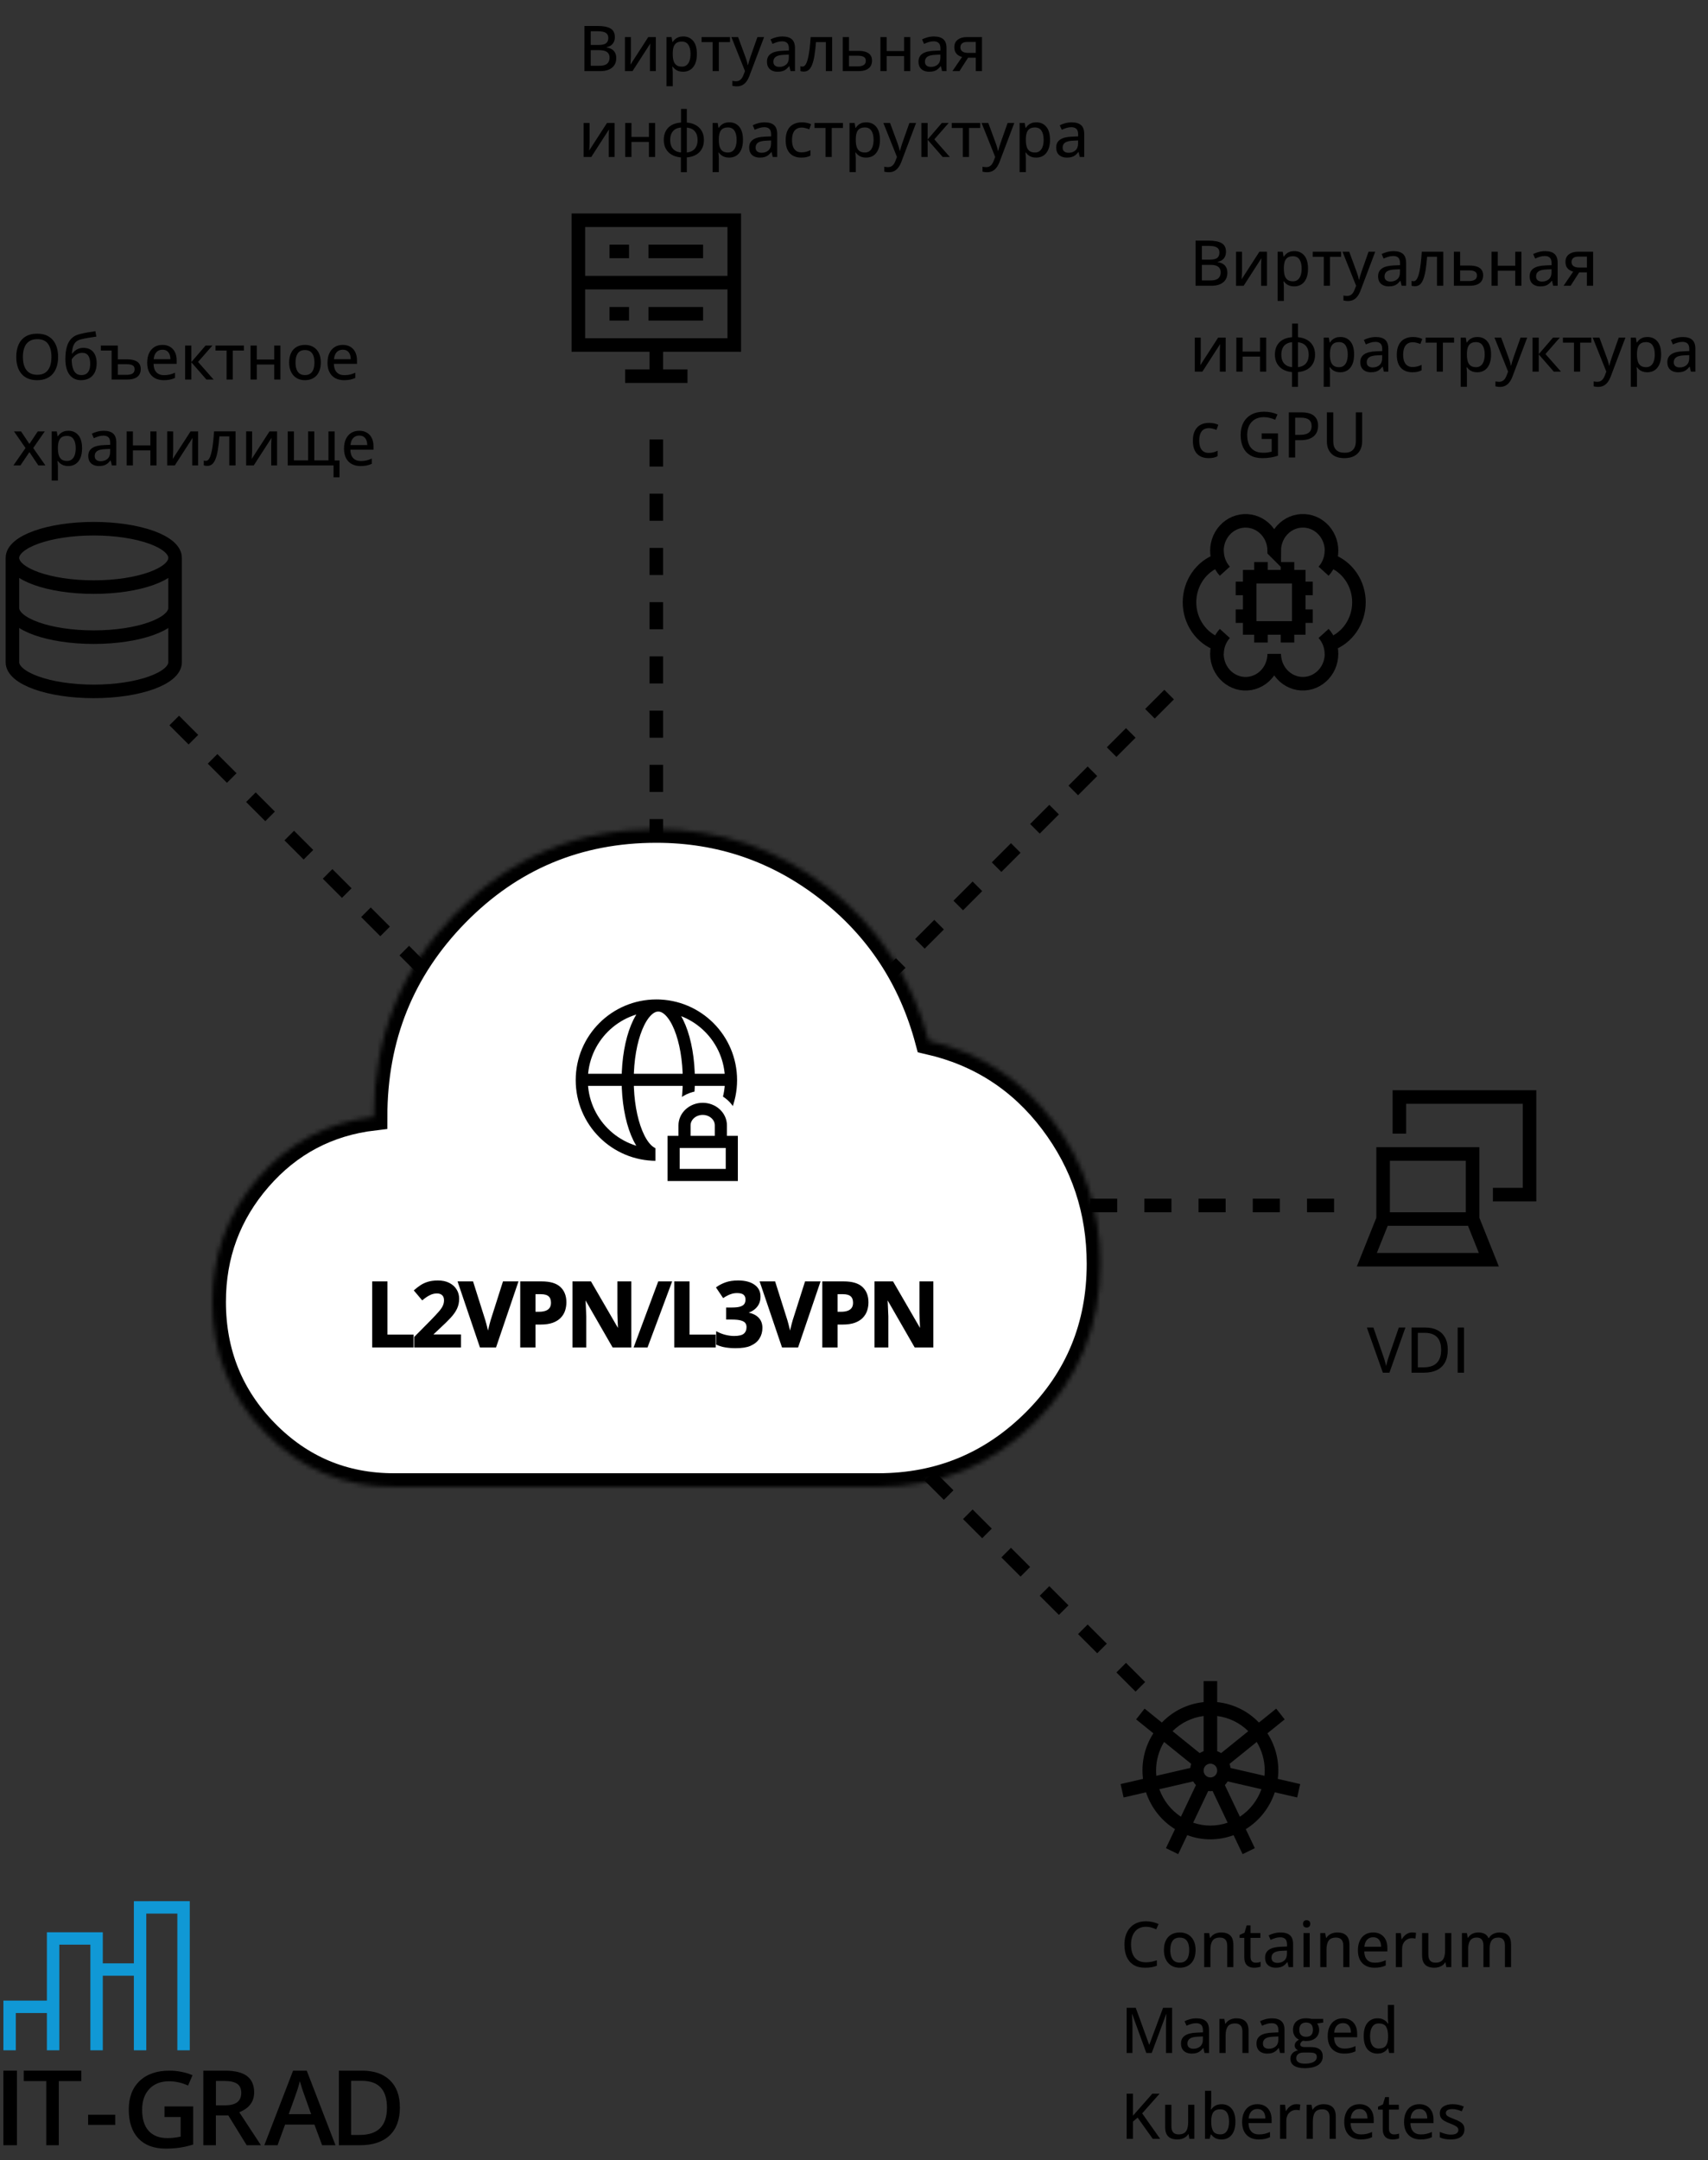 <svg fill="none" height="478" viewBox="0 0 378 478" width="378" xmlns="http://www.w3.org/2000/svg" xmlns:xlink="http://www.w3.org/1999/xlink"><rect x="0" y="0" width="378" height="478" fill="#333333" stroke="none"/><mask id="a" fill="#fff"><path d="m194.375 328.986c13.547 0 25.119-4.774 34.718-14.322 9.599-9.549 14.401-21.219 14.407-35.011 0-11.822-3.498-22.356-10.495-31.601-6.996-9.245-16.152-15.156-27.465-17.733-3.722-13.944-11.165-25.235-22.33-33.874s-23.818-12.959-37.96-12.959c-17.417 0-32.193 6.178-44.329 18.533-12.135 12.356-18.2 27.397-18.194 45.124-10.272 1.212-18.796 5.723-25.572 13.531-6.776 7.809-10.161 16.939-10.155 27.39 0 11.368 3.906 21.031 11.719 28.991 7.812 7.96 17.304 11.937 28.475 11.931z" fill="#fff"/></mask><mask id="b" fill="#000" height="17" maskUnits="userSpaceOnUse" width="22" x="144.08" y="247.672"><path d="m144.08 247.672h22v17h-22z" fill="#fff"/><path d="m149.08 252.672h12.875v7.315h-12.875z" fill="#000"/></mask><mask id="c" fill="#000" height="13" maskUnits="userSpaceOnUse" width="18" x="146.492" y="240.355"><path d="m146.492 240.355h18v13h-18z" fill="#fff"/><path d="m151.492 252.671v-3.658c0-.97.424-1.9 1.179-2.586.754-.686 1.777-1.072 2.845-1.072 1.067 0 2.09.386 2.844 1.072.755.686 1.179 1.616 1.179 2.586v3.658" fill="#000"/></mask><mask id="d" fill="#000" height="16" maskUnits="userSpaceOnUse" width="126" x="81.547" y="282.504"><path d="m81.547 282.504h126v16h-126z" fill="#fff"/><path d="m82.547 297.986v-14.277h3.027v11.777h5.791v2.5z" fill="#000"/><path d="m101.84 297.986h-9.981v-2.099l3.584-3.623c.723-.743 1.302-1.361 1.738-1.856.443-.501.762-.957.957-1.367.202-.41.303-.85.303-1.318 0-.567-.16-.99-.478-1.27-.312-.286-.732-.43-1.26-.43-.553 0-1.091.127-1.611.381s-1.065.616-1.631 1.084l-1.641-1.943c.41-.352.843-.684 1.299-.996.462-.313.996-.563 1.602-.752.612-.195 1.344-.293 2.197-.293.938 0 1.742.169 2.412.508.677.338 1.198.8 1.563 1.386.364.58.546 1.237.546 1.973 0 .788-.156 1.507-.468 2.158-.313.651-.769 1.296-1.367 1.934-.592.638-1.309 1.344-2.148 2.119l-1.836 1.729v.136h6.221z" fill="#000"/><path d="m114.502 283.709-4.854 14.277h-3.3l-4.844-14.277h3.057l2.685 8.496c.046.143.121.413.225.811.104.39.208.807.312 1.25.111.436.186.797.225 1.084.039-.287.107-.648.205-1.084.104-.437.205-.85.303-1.241.104-.397.179-.67.224-.82l2.705-8.496z" fill="#000"/><path d="m119.869 283.709c1.843 0 3.187.397 4.033 1.191.847.788 1.27 1.875 1.27 3.262 0 .625-.095 1.224-.283 1.797-.189.566-.498 1.071-.928 1.514-.423.442-.99.794-1.699 1.054-.71.254-1.586.381-2.627.381h-1.299v5.078h-3.027v-14.277zm-.156 2.48h-1.377v4.239h.996c.566 0 1.058-.075 1.475-.225.416-.15.739-.384.966-.703.228-.319.342-.729.342-1.23 0-.704-.195-1.224-.586-1.563-.39-.345-.996-.518-1.816-.518z" fill="#000"/><path d="m139.533 297.986h-3.847l-6.211-10.8h-.088c.026.449.049.901.068 1.357.02.456.039.911.059 1.367.019.449.039.902.058 1.358v6.718h-2.705v-14.277h3.819l6.201 10.693h.068c-.013-.442-.029-.882-.049-1.318-.019-.436-.039-.872-.058-1.309-.013-.436-.026-.872-.039-1.308v-6.758h2.724z" fill="#000"/><path d="m148.504 283.709-5.322 14.277h-2.705l5.322-14.277z" fill="#000"/><path d="m149.398 297.986v-14.277h3.028v11.777h5.791v2.5z" fill="#000"/><path d="m168.135 286.902c0 .658-.137 1.228-.41 1.709-.274.482-.645.876-1.114 1.182-.462.306-.983.531-1.562.674v.058c1.146.144 2.015.495 2.607 1.055.599.56.899 1.309.899 2.246 0 .834-.205 1.579-.616 2.236-.403.658-1.028 1.176-1.875 1.553-.846.378-1.936.567-3.271.567-.788 0-1.523-.065-2.207-.196-.677-.123-1.315-.315-1.914-.576v-2.568c.612.312 1.253.55 1.924.713.67.156 1.295.234 1.875.234 1.08 0 1.836-.185 2.265-.557.437-.377.655-.905.655-1.582 0-.397-.101-.732-.303-1.005-.202-.274-.553-.482-1.055-.625-.495-.144-1.188-.215-2.08-.215h-1.084v-2.315h1.104c.879 0 1.546-.081 2.002-.244.462-.169.774-.397.937-.684.169-.292.254-.624.254-.996 0-.507-.156-.905-.469-1.191-.312-.286-.833-.43-1.562-.43-.456 0-.873.059-1.25.176-.371.111-.707.247-1.006.41-.3.157-.563.309-.791.459l-1.397-2.08c.56-.403 1.215-.739 1.963-1.006.756-.267 1.654-.4 2.696-.4 1.471 0 2.636.296 3.496.889.859.592 1.289 1.429 1.289 2.509z" fill="#000"/><path d="m181.354 283.709-4.854 14.277h-3.301l-4.844-14.277h3.057l2.686 8.496c.045.143.12.413.224.811.104.39.209.807.313 1.25.11.436.185.797.224 1.084.039-.287.108-.648.205-1.084.105-.437.206-.85.303-1.241.104-.397.179-.67.225-.82l2.705-8.496z" fill="#000"/><path d="m186.721 283.709c1.842 0 3.187.397 4.033 1.191.846.788 1.269 1.875 1.269 3.262 0 .625-.094 1.224-.283 1.797-.189.566-.498 1.071-.928 1.514-.423.442-.989.794-1.699 1.054-.709.254-1.585.381-2.627.381h-1.298v5.078h-3.028v-14.277zm-.157 2.48h-1.376v4.239h.996c.566 0 1.058-.075 1.474-.225.417-.15.739-.384.967-.703s.342-.729.342-1.23c0-.704-.196-1.224-.586-1.563-.391-.345-.996-.518-1.817-.518z" fill="#000"/><path d="m206.385 297.986h-3.848l-6.211-10.8h-.088c.026.449.049.901.069 1.357.019.456.039.911.058 1.367.02.449.039.902.059 1.358v6.718h-2.705v-14.277h3.818l6.201 10.693h.069c-.013-.442-.03-.882-.049-1.318-.02-.436-.039-.872-.059-1.309-.013-.436-.026-.872-.039-1.308v-6.758h2.725z" fill="#000"/></mask><path d="m12.86 78.976c0 .77-.098 1.472-.294 2.106-.196.629-.488 1.171-.875 1.627-.383.451-.864.8-1.442 1.046-.574.246-1.246.369-2.017.369-.784 0-1.467-.123-2.051-.369-.579-.246-1.06-.597-1.442-1.053-.383-.456-.67-1-.861-1.634-.187-.633-.28-1.335-.28-2.106 0-1.025.169-1.923.506-2.693.337-.77.85-1.367 1.538-1.791.693-.428 1.563-.642 2.611-.642 1.012 0 1.859.212 2.543.636s1.199 1.021 1.545 1.791c.346.766.52 1.67.52 2.714zm-7.793 0c0 .811.112 1.513.335 2.106.228.588.574 1.044 1.039 1.367.469.319 1.066.479 1.791.479.734 0 1.333-.16 1.798-.479.465-.324.807-.779 1.025-1.367.219-.593.328-1.294.328-2.106 0-1.23-.251-2.192-.752-2.885-.501-.697-1.294-1.046-2.379-1.046-.729 0-1.328.16-1.798.478-.469.315-.818.766-1.046 1.354-.228.583-.342 1.283-.342 2.099zm9.399.492c0-1.08.112-2.001.335-2.762.223-.766.572-1.379 1.046-1.839.474-.465 1.089-.782 1.846-.95.56-.141 1.128-.262 1.702-.362.579-.1 1.151-.191 1.716-.274l.212 1.203c-.278.036-.57.08-.875.13-.305.045-.611.093-.916.143-.305.05-.597.103-.875.157-.273.055-.517.112-.731.171-.406.096-.752.26-1.039.492s-.513.563-.677.991c-.16.424-.258.975-.294 1.654h.089c.132-.191.312-.383.54-.574.228-.196.501-.358.82-.485s.681-.191 1.087-.191c.638 0 1.174.137 1.607.41.438.273.768.663.991 1.169.228.501.342 1.098.342 1.791 0 .829-.146 1.527-.438 2.092-.287.56-.69.982-1.21 1.265-.519.283-1.128.424-1.825.424-.538 0-1.021-.102-1.449-.308-.424-.205-.786-.506-1.087-.902-.296-.401-.524-.889-.684-1.463-.155-.579-.232-1.24-.232-1.982zm3.548 3.527c.401 0 .745-.084 1.032-.253.292-.173.517-.444.677-.814.16-.369.239-.855.239-1.456 0-.747-.139-1.333-.417-1.757-.278-.428-.727-.643-1.347-.643-.387 0-.741.084-1.06.253-.314.164-.581.36-.8.588-.219.228-.376.431-.472.608 0 .438.032.864.096 1.278.068.41.18.782.335 1.114.16.333.378.597.656.793.282.191.636.287 1.06.287zm8.06-6.542v3.056h1.996c.697 0 1.274.082 1.73.246.456.16.795.399 1.019.718.223.319.335.716.335 1.189 0 .474-.107.884-.321 1.23-.21.346-.542.615-.998.807-.451.191-1.041.287-1.77.287h-3.363v-6.419h-2.379v-1.114zm1.948 4.136h-1.948v2.345h1.962c.538 0 .964-.093 1.278-.28.314-.191.472-.506.472-.943 0-.415-.146-.704-.438-.868-.292-.169-.734-.253-1.326-.253zm7.93-4.272c.656 0 1.219.141 1.688.424.469.278.83.672 1.08 1.183.251.51.376 1.112.376 1.805v.779h-5.113c.014.807.221 1.427.622 1.859.401.428.964.643 1.688.643.479 0 .905-.046 1.278-.137.374-.091.761-.226 1.162-.403v1.155c-.378.173-.759.298-1.142.376-.378.082-.832.123-1.36.123-.729 0-1.369-.146-1.921-.438-.547-.292-.973-.722-1.278-1.292-.305-.574-.458-1.281-.458-2.119 0-.829.139-1.538.417-2.126.278-.592.67-1.046 1.176-1.36.506-.315 1.101-.472 1.784-.472zm-.007 1.066c-.556 0-1.003.182-1.34.547-.337.36-.535.877-.595 1.552h3.705c-.004-.415-.071-.779-.198-1.094-.128-.315-.321-.561-.581-.738-.255-.178-.586-.267-.991-.267zm9.557-.93h1.511l-3.179 3.63 3.438 3.903h-1.586l-3.336-3.821v3.821h-1.381v-7.533h1.381v3.657zm8.483 1.114h-2.475v6.419h-1.367v-6.419h-2.447v-1.114h6.289zm2.844-1.114v3.097h3.862v-3.097h1.367v7.533h-1.367v-3.329h-3.862v3.329h-1.381v-7.533zm14.171 3.753c0 .62-.082 1.173-.246 1.661-.16.483-.394.893-.704 1.23-.305.333-.674.588-1.107.766-.433.173-.923.26-1.47.26-.51 0-.98-.086-1.408-.26-.424-.178-.791-.433-1.101-.766-.31-.337-.549-.747-.718-1.23-.169-.488-.253-1.041-.253-1.661 0-.825.141-1.527.424-2.106.282-.583.686-1.025 1.21-1.326.529-.305 1.157-.458 1.887-.458.693 0 1.301.153 1.825.458.524.305.932.747 1.224 1.326s.438 1.281.438 2.106zm-5.599 0c0 .579.073 1.078.219 1.497.15.415.378.734.684.957.31.223.709.335 1.196.335.478 0 .873-.112 1.183-.335.31-.223.538-.542.684-.957.146-.419.219-.918.219-1.497 0-.574-.073-1.067-.219-1.477-.146-.41-.374-.725-.684-.943-.305-.219-.704-.328-1.196-.328-.72 0-1.249.241-1.586.725-.333.478-.499 1.153-.499 2.023zm10.459-3.89c.656 0 1.219.141 1.688.424.469.278.83.672 1.08 1.183.251.51.376 1.112.376 1.805v.779h-5.113c.014.807.221 1.427.622 1.859.401.428.964.643 1.688.643.479 0 .905-.046 1.278-.137.374-.091.761-.226 1.162-.403v1.155c-.378.173-.759.298-1.142.376-.378.082-.832.123-1.36.123-.729 0-1.369-.146-1.921-.438-.547-.292-.973-.722-1.278-1.292-.305-.574-.458-1.281-.458-2.119 0-.829.139-1.538.417-2.126.278-.592.67-1.046 1.176-1.36.506-.315 1.101-.472 1.784-.472zm-.007 1.066c-.556 0-1.003.182-1.34.547-.337.36-.535.877-.595 1.552h3.705c-.004-.415-.071-.779-.198-1.094-.128-.315-.321-.561-.581-.738-.255-.178-.586-.267-.991-.267zm-70.205 21.748-2.557-3.678h1.565l1.853 2.775 1.853-2.775h1.552l-2.563 3.678 2.7 3.855h-1.565l-1.976-2.946-1.989 2.946h-1.552zm9.495-3.814c.916 0 1.647.326 2.194.978.551.647.827 1.616.827 2.905 0 .857-.128 1.577-.383 2.16-.251.579-.606 1.019-1.066 1.32-.456.296-.991.444-1.606.444-.387 0-.727-.05-1.019-.15-.292-.105-.542-.242-.752-.411-.205-.173-.378-.357-.52-.553h-.089c.018.178.036.385.055.622.023.232.034.442.034.629v3.076h-1.381v-10.883h1.128l.185 1.08h.068c.141-.223.315-.426.52-.608.21-.187.463-.335.759-.444.296-.109.645-.164 1.046-.164zm-.315 1.135c-.483 0-.87.096-1.162.287-.287.187-.499.467-.636.841-.132.374-.203.843-.212 1.408v.219c0 .602.064 1.11.191 1.524.128.411.34.725.636.944.296.214.695.321 1.196.321.428 0 .784-.116 1.066-.349.287-.232.499-.56.636-.984.141-.424.212-.916.212-1.476 0-.852-.157-1.52-.472-2.003-.315-.488-.8-.731-1.456-.731zm8.135-1.128c.93 0 1.625.207 2.085.622.46.41.691 1.06.691 1.948v5.092h-.984l-.267-1.093h-.055c-.21.273-.428.501-.656.683-.228.182-.492.319-.793.41-.296.091-.659.137-1.087.137-.456 0-.861-.082-1.217-.246-.355-.164-.636-.41-.841-.738-.201-.333-.301-.755-.301-1.265 0-.766.294-1.347.882-1.743.588-.397 1.479-.613 2.673-.649l1.299-.055v-.424c0-.588-.132-1.003-.397-1.244-.26-.241-.624-.362-1.094-.362-.387 0-.759.057-1.114.171-.355.109-.697.241-1.025.397l-.438-.998c.355-.182.759-.335 1.21-.458.456-.123.932-.185 1.429-.185zm1.415 4.006-1.053.048c-.871.032-1.483.178-1.839.438-.351.256-.526.613-.526 1.073 0 .401.121.695.362.882.242.186.561.28.957.28.611 0 1.112-.171 1.504-.513.397-.346.595-.857.595-1.531zm5.038-3.876v3.097h3.862v-3.097h1.367v7.533h-1.367v-3.329h-3.862v3.329h-1.381v-7.533zm8.907 0v4.293c0 .105-.004.241-.014.41-.004.164-.014.337-.027.52-.009.182-.018.353-.027.512-.009.16-.018.283-.027.37l3.944-6.105h1.675v7.533h-1.299v-4.211c0-.169.002-.376.007-.622.009-.251.021-.492.034-.725.014-.232.023-.412.027-.54l-3.931 6.097h-1.682v-7.533zm13.809 7.533h-1.388v-6.426h-2.188c-.091 1.167-.205 2.165-.342 2.994-.137.825-.31 1.499-.519 2.023-.205.52-.456.902-.752 1.149-.296.241-.654.362-1.073.362-.15 0-.292-.012-.424-.034-.132-.019-.246-.048-.342-.089v-1.067c.068.028.141.048.219.062.077.009.16.014.246.014.187 0 .358-.076.513-.226.16-.155.303-.394.431-.718.132-.328.251-.747.355-1.258.109-.51.205-1.123.287-1.839.082-.72.155-1.547.219-2.482h4.758zm3.664-7.533v4.293c0 .105-.005.241-.014.41-.005.164-.014.337-.027.52-.009.182-.018.353-.027.512-.009.16-.018.283-.027.37l3.944-6.105h1.675v7.533h-1.299v-4.211c0-.169.002-.376.007-.622.009-.251.021-.492.034-.725s.023-.412.027-.54l-3.931 6.097h-1.682v-7.533zm18.259 0v6.44h1.087v3.711h-1.326v-2.618h-10.138v-7.533h1.374v6.419h3.131v-6.419h1.374v6.419h3.131v-6.419zm5.455-.137c.656 0 1.219.141 1.688.424.469.278.829.672 1.08 1.183.251.51.376 1.112.376 1.805v.779h-5.113c.014.806.221 1.426.622 1.859.401.429.964.643 1.688.643.479 0 .905-.046 1.278-.137s.761-.226 1.162-.403v1.155c-.378.173-.759.299-1.142.376-.378.082-.832.123-1.36.123-.729 0-1.369-.146-1.921-.437-.547-.292-.973-.723-1.278-1.292-.305-.575-.458-1.281-.458-2.12 0-.829.139-1.538.417-2.126.278-.592.67-1.046 1.176-1.36.506-.315 1.101-.472 1.784-.472zm-.007 1.066c-.556 0-1.003.182-1.34.547-.337.36-.535.877-.595 1.552h3.705c-.004-.415-.071-.779-.198-1.094-.128-.315-.321-.561-.581-.738-.255-.178-.586-.267-.991-.267z" fill="#000"/><path d="m38.75 123.447v23.077c0 3.568-8.059 6.461-18 6.461s-18-2.893-18-6.461v-23.077m36 0c0 3.569-8.059 6.462-18 6.462s-18-2.893-18-6.462m36 0c0-3.569-8.059-6.461-18-6.461s-18 2.892-18 6.461m36 11.078c0 3.569-8.059 6.462-18 6.462s-18-2.893-18-6.462" stroke="#000" stroke-width="3"/><path d="m129.34 5.742h2.898c1.272 0 2.229.187 2.871.561.643.374.964 1.014.964 1.921 0 .387-.07.734-.212 1.039-.141.305-.346.558-.615.759-.269.201-.599.337-.991.41v.068c.41.068.775.191 1.094.369.319.178.569.431.752.759.186.324.28.741.28 1.251 0 .611-.144 1.13-.431 1.559-.287.424-.695.747-1.223.971-.525.219-1.149.328-1.873.328h-3.514zm1.401 4.204h1.743c.807 0 1.365-.132 1.675-.396.31-.264.465-.649.465-1.155 0-.524-.185-.9-.554-1.128-.369-.232-.954-.349-1.757-.349h-1.572zm0 1.155v3.452h1.907c.825 0 1.406-.162 1.744-.485.341-.324.512-.759.512-1.306 0-.346-.077-.643-.232-.889-.151-.251-.397-.442-.738-.574-.342-.132-.802-.198-1.381-.198zm8.88-2.898v4.293c0 .105-.004.241-.014.41-.004.164-.013.337-.027.52-.009.182-.018.353-.027.513s-.018.282-.028.369l3.945-6.104h1.675v7.533h-1.299v-4.211c0-.169.002-.376.007-.622.009-.251.02-.492.034-.725.013-.232.023-.412.027-.54l-3.931 6.098h-1.681v-7.533zm11.587-.137c.916 0 1.647.326 2.194.978.552.647.827 1.616.827 2.905 0 .857-.127 1.577-.382 2.16-.251.579-.606 1.018-1.067 1.319-.455.296-.991.444-1.606.444-.388 0-.727-.05-1.019-.15-.291-.105-.542-.242-.752-.41-.205-.173-.378-.358-.519-.554h-.089c.018.178.036.385.055.622.022.232.034.442.034.629v3.076h-1.381v-10.883h1.128l.184 1.08h.069c.141-.223.314-.426.519-.608.21-.187.463-.335.759-.444.296-.109.645-.164 1.046-.164zm-.314 1.135c-.484 0-.871.096-1.163.287-.287.187-.499.467-.635.841-.132.374-.203.843-.212 1.408v.219c0 .602.064 1.11.191 1.524.128.41.34.725.636.943.296.214.695.321 1.196.321.429 0 .784-.116 1.067-.349.287-.232.499-.561.635-.984.142-.424.212-.916.212-1.477 0-.852-.157-1.52-.471-2.003-.315-.488-.8-.731-1.456-.731zm10.664.116h-2.475v6.419h-1.367v-6.419h-2.447v-1.114h6.289zm.307-1.114h1.484l1.599 4.341c.082.223.157.442.226.656.073.21.134.415.184.615.055.196.098.39.13.581h.048c.055-.232.132-.515.233-.848.1-.333.209-.67.328-1.012l1.531-4.334h1.476l-3.253 8.6c-.178.478-.395.889-.65 1.23-.25.346-.549.611-.895.793-.347.187-.757.28-1.231.28-.219 0-.412-.014-.581-.041-.164-.023-.305-.05-.424-.082v-1.094c.101.023.221.043.363.062.145.018.296.027.451.027.287 0 .533-.057.738-.171.21-.109.387-.267.533-.472.151-.205.276-.444.376-.718l.342-.889zm11.3-.13c.93 0 1.625.207 2.085.622.46.41.69 1.06.69 1.948v5.093h-.984l-.267-1.094h-.054c-.21.273-.429.501-.656.684-.228.182-.493.319-.793.41-.297.091-.659.137-1.087.137-.456 0-.862-.082-1.217-.246-.356-.164-.636-.41-.841-.738-.201-.333-.301-.754-.301-1.265 0-.766.294-1.347.882-1.743.588-.397 1.479-.613 2.673-.649l1.299-.055v-.424c0-.588-.132-1.003-.397-1.244-.259-.242-.624-.362-1.093-.362-.388 0-.759.057-1.115.171-.355.109-.697.242-1.025.396l-.438-.998c.356-.182.759-.335 1.21-.458.456-.123.932-.185 1.429-.185zm1.415 4.006-1.053.048c-.87.032-1.483.178-1.839.438-.35.255-.526.613-.526 1.073 0 .401.121.695.362.882.242.187.561.28.957.28.611 0 1.112-.171 1.504-.513.397-.346.595-.857.595-1.531zm9.584 3.657h-1.388v-6.426h-2.187c-.091 1.167-.205 2.165-.342 2.994-.137.825-.31 1.499-.519 2.023-.206.52-.456.902-.752 1.149-.297.241-.654.362-1.074.362-.15 0-.291-.011-.423-.034-.133-.018-.247-.048-.342-.089v-1.066c.068.027.141.048.218.061.078.009.16.014.247.014.186 0 .357-.075.512-.226.16-.155.303-.394.431-.718.132-.328.251-.747.355-1.258.11-.51.205-1.123.288-1.839.082-.72.154-1.547.218-2.481h4.758zm3.726-4.478h2.091c.675 0 1.233.082 1.675.246.447.16.78.399.998.718.224.319.335.716.335 1.189 0 .474-.107.884-.321 1.23-.21.346-.538.615-.984.807-.447.191-1.026.287-1.737.287h-3.438v-7.533h1.381zm3.725 2.201c0-.419-.152-.711-.458-.875-.301-.169-.729-.253-1.285-.253h-1.982v2.352h1.996c.51 0 .925-.093 1.244-.28.323-.191.485-.506.485-.943zm4.614-5.257v3.097h3.863v-3.097h1.367v7.533h-1.367v-3.329h-3.863v3.329h-1.38v-7.533zm10.473-.13c.93 0 1.625.207 2.085.622.46.41.691 1.06.691 1.948v5.093h-.985l-.266-1.094h-.055c-.21.273-.429.501-.656.684-.228.182-.493.319-.793.41-.297.091-.659.137-1.087.137-.456 0-.862-.082-1.217-.246-.356-.164-.636-.41-.841-.738-.2-.333-.301-.754-.301-1.265 0-.766.294-1.347.882-1.743.588-.397 1.479-.613 2.673-.649l1.299-.055v-.424c0-.588-.132-1.003-.397-1.244-.259-.242-.624-.362-1.093-.362-.388 0-.759.057-1.115.171-.355.109-.697.242-1.025.396l-.438-.998c.356-.182.759-.335 1.21-.458.456-.123.932-.185 1.429-.185zm1.415 4.006-1.053.048c-.87.032-1.483.178-1.838.438-.351.255-.527.613-.527 1.073 0 .401.121.695.363.882.241.187.56.28.957.28.61 0 1.112-.171 1.503-.513.397-.346.595-.857.595-1.531zm4.225 3.657h-1.559l2.133-3.124c-.301-.077-.581-.203-.841-.376-.26-.173-.469-.406-.629-.697-.159-.296-.239-.659-.239-1.087 0-.729.253-1.285.759-1.668.506-.387 1.166-.581 1.982-.581h3.377v7.533h-1.374v-2.967h-1.709zm.205-5.277c0 .415.15.727.451.936.301.205.725.308 1.272.308h1.681v-2.42h-1.9c-.529 0-.912.112-1.149.335-.237.219-.355.499-.355.841zm-82.059 16.744v4.293c0 .105-.004.241-.013.41-.005.164-.014.337-.028.52-.009.182-.018.353-.027.513s-.018.282-.027.369l3.944-6.104h1.675v7.533h-1.299v-4.211c0-.169.002-.376.007-.622.009-.251.02-.492.034-.725s.023-.412.027-.54l-3.93 6.098h-1.682v-7.533zm9.263 0v3.097h3.862v-3.097h1.367v7.533h-1.367v-3.329h-3.862v3.329h-1.381v-7.533zm12.25-3.103v3.015c.779.064 1.451.26 2.017.588.565.324 1 .763 1.305 1.319.31.551.465 1.201.465 1.948 0 .738-.148 1.385-.444 1.941s-.727.998-1.292 1.326c-.561.328-1.244.526-2.051.595v3.268h-1.313v-3.268c-.774-.064-1.444-.258-2.009-.581-.565-.328-1.003-.77-1.313-1.326s-.465-1.208-.465-1.955c0-.752.146-1.406.438-1.962.296-.556.727-.996 1.292-1.319.57-.324 1.265-.515 2.085-.574v-3.015zm-1.285 4.115c-.538.05-.985.191-1.34.424-.351.232-.615.547-.793.943-.173.392-.26.855-.26 1.388 0 .538.087 1.005.26 1.401.178.392.442.704.793.936.355.232.802.376 1.34.431zm1.285.014v5.51c.538-.059.982-.205 1.333-.438.351-.237.613-.551.786-.943s.26-.855.26-1.388c0-.802-.201-1.438-.602-1.907-.396-.469-.989-.747-1.777-.834zm9.406-1.162c.916 0 1.648.326 2.195.978.551.647.827 1.616.827 2.905 0 .857-.128 1.577-.383 2.16-.251.579-.606 1.018-1.067 1.319-.455.296-.991.444-1.606.444-.387 0-.727-.05-1.019-.15-.291-.105-.542-.242-.751-.41-.206-.173-.379-.358-.52-.554h-.089c.018.178.037.385.055.622.023.232.034.442.034.629v3.076h-1.381v-10.883h1.128l.185 1.08h.068c.141-.223.314-.426.52-.608.209-.187.462-.335.758-.444.297-.109.645-.164 1.046-.164zm-.314 1.135c-.483 0-.871.096-1.162.287-.287.187-.499.467-.636.841-.132.374-.203.843-.212 1.408v.219c0 .602.064 1.11.191 1.524.128.41.34.725.636.943.296.214.695.321 1.196.321.429 0 .784-.116 1.067-.349.287-.232.499-.561.636-.984.141-.424.212-.916.212-1.477 0-.852-.158-1.52-.472-2.003-.315-.488-.8-.731-1.456-.731zm8.135-1.128c.929 0 1.624.207 2.084.622.461.41.691 1.06.691 1.948v5.093h-.984l-.267-1.094h-.055c-.209.273-.428.501-.656.684s-.492.319-.793.41c-.296.091-.658.137-1.087.137-.456 0-.861-.082-1.217-.246-.355-.164-.635-.41-.84-.738-.201-.333-.301-.754-.301-1.265 0-.766.294-1.347.882-1.743.587-.397 1.478-.613 2.672-.649l1.299-.055v-.424c0-.588-.132-1.003-.396-1.244-.26-.241-.625-.362-1.094-.362-.387 0-.759.057-1.114.171-.356.109-.698.241-1.026.397l-.437-.998c.355-.182.759-.335 1.21-.458.456-.123.932-.185 1.429-.185zm1.415 4.006-1.053.048c-.871.032-1.484.178-1.839.438-.351.255-.526.613-.526 1.073 0 .401.12.695.362.882.241.187.56.28.957.28.611 0 1.112-.171 1.504-.513.396-.346.595-.857.595-1.531zm6.685 3.794c-.693 0-1.299-.139-1.818-.417-.52-.278-.923-.702-1.21-1.272-.283-.574-.424-1.299-.424-2.174 0-.911.153-1.657.458-2.235.305-.583.727-1.014 1.265-1.292.542-.278 1.162-.417 1.859-.417.41 0 .793.041 1.148.123.36.082.661.184.903.308l-.41 1.114c-.256-.1-.531-.189-.828-.267-.291-.077-.569-.116-.833-.116-.484 0-.885.107-1.204.321-.314.21-.551.519-.711.93-.159.41-.239.916-.239 1.518 0 .583.078 1.078.233 1.483.159.401.392.706.697.916.31.21.695.314 1.155.314.406 0 .77-.045 1.094-.137.323-.091.622-.207.895-.349v1.21c-.264.146-.556.255-.875.328s-.704.109-1.155.109zm9.222-6.556h-2.475v6.419h-1.367v-6.419h-2.447v-1.114h6.289zm5.168-1.251c.916 0 1.647.326 2.194.978.552.647.827 1.616.827 2.905 0 .857-.127 1.577-.383 2.16-.25.579-.606 1.018-1.066 1.319-.456.296-.991.444-1.606.444-.388 0-.727-.05-1.019-.15-.292-.105-.542-.242-.752-.41-.205-.173-.378-.358-.519-.554h-.089c.018.178.036.385.054.622.023.232.035.442.035.629v3.076h-1.381v-10.883h1.128l.184 1.08h.069c.141-.223.314-.426.519-.608.21-.187.463-.335.759-.444.296-.109.645-.164 1.046-.164zm-.315 1.135c-.483 0-.87.096-1.162.287-.287.187-.499.467-.636.841-.132.374-.202.843-.211 1.408v.219c0 .602.063 1.11.191 1.524.128.41.339.725.636.943.296.214.695.321 1.196.321.428 0 .784-.116 1.066-.349.288-.232.499-.561.636-.984.141-.424.212-.916.212-1.477 0-.852-.157-1.52-.472-2.003-.314-.488-.799-.731-1.456-.731zm4.095-.998h1.483l1.6 4.341c.082.223.157.442.226.656.073.21.134.415.184.615.055.196.098.39.13.581h.048c.055-.232.132-.515.232-.848.101-.333.21-.67.328-1.012l1.532-4.334h1.476l-3.254 8.6c-.177.478-.394.889-.649 1.23-.251.346-.549.611-.896.793-.346.187-.756.28-1.23.28-.219 0-.412-.014-.581-.041-.164-.023-.305-.05-.424-.082v-1.094c.1.023.221.043.362.062.146.018.297.027.452.027.287 0 .533-.057.738-.171.21-.109.387-.267.533-.472.15-.205.276-.444.376-.718l.342-.889zm12.947 0h1.511l-3.179 3.63 3.439 3.903h-1.586l-3.336-3.821v3.821h-1.381v-7.533h1.381v3.657zm8.484 1.114h-2.475v6.419h-1.367v-6.419h-2.447v-1.114h6.289zm.307-1.114h1.484l1.599 4.341c.082.223.158.442.226.656.073.21.134.415.184.615.055.196.098.39.13.581h.048c.055-.232.132-.515.233-.848.1-.333.209-.67.328-1.012l1.531-4.334h1.477l-3.254 8.6c-.178.478-.395.889-.65 1.23-.25.346-.549.611-.895.793-.347.187-.757.28-1.231.28-.218 0-.412-.014-.581-.041-.164-.023-.305-.05-.424-.082v-1.094c.101.023.221.043.363.062.146.018.296.027.451.027.287 0 .533-.057.738-.171.21-.109.388-.267.533-.472.151-.205.276-.444.376-.718l.342-.889zm12.12-.137c.916 0 1.648.326 2.195.978.551.647.827 1.616.827 2.905 0 .857-.128 1.577-.383 2.16-.251.579-.606 1.018-1.066 1.319-.456.296-.991.444-1.607.444-.387 0-.727-.05-1.018-.15-.292-.105-.543-.242-.752-.41-.205-.173-.378-.358-.52-.554h-.089c.019.178.037.385.055.622.023.232.034.442.034.629v3.076h-1.381v-10.883h1.128l.185 1.08h.068c.142-.223.315-.426.52-.608.209-.187.462-.335.759-.444.296-.109.644-.164 1.045-.164zm-.314 1.135c-.483 0-.87.096-1.162.287-.287.187-.499.467-.636.841-.132.374-.203.843-.212 1.408v.219c0 .602.064 1.11.192 1.524.127.41.339.725.635.943.297.214.695.321 1.197.321.428 0 .784-.116 1.066-.349.287-.232.499-.561.636-.984.141-.424.212-.916.212-1.477 0-.852-.158-1.52-.472-2.003-.314-.488-.8-.731-1.456-.731zm8.135-1.128c.929 0 1.624.207 2.085.622.46.41.69 1.06.69 1.948v5.093h-.984l-.267-1.094h-.055c-.209.273-.428.501-.656.684s-.492.319-.793.41c-.296.091-.658.137-1.087.137-.455 0-.861-.082-1.216-.246-.356-.164-.636-.41-.841-.738-.201-.333-.301-.754-.301-1.265 0-.766.294-1.347.882-1.743.588-.397 1.479-.613 2.673-.649l1.298-.055v-.424c0-.588-.132-1.003-.396-1.244-.26-.241-.624-.362-1.094-.362-.387 0-.759.057-1.114.171-.355.109-.697.241-1.025.397l-.438-.998c.356-.182.759-.335 1.21-.458.456-.123.932-.185 1.429-.185zm1.415 4.006-1.053.048c-.87.032-1.483.178-1.839.438-.351.255-.526.613-.526 1.073 0 .401.121.695.362.882.242.187.561.28.957.28.611 0 1.112-.171 1.504-.513.397-.346.595-.857.595-1.531z" fill="#000"/><path d="m162.5 62.537v-13.8h-34.5v13.8m34.5 0h-34.5m34.5 0v13.801h-34.5v-13.801m17.249 13.799v6.9m6.901 0h-13.8m-3.451-27.6h4.313m-4.313 13.799h4.313m4.313-13.799h12.075m-12.075 13.799h12.074" stroke="#000" stroke-width="3"/><path d="m264.59 53.242h2.898c1.272 0 2.229.187 2.871.56.643.374.964 1.014.964 1.921 0 .387-.07.734-.212 1.039-.141.305-.346.558-.615.759s-.599.337-.991.41v.068c.41.068.775.191 1.094.369.319.178.569.431.752.759.186.324.28.741.28 1.251 0 .611-.144 1.13-.431 1.559-.287.424-.695.747-1.223.971-.525.219-1.149.328-1.873.328h-3.514zm1.401 4.204h1.743c.807 0 1.365-.132 1.675-.397s.465-.649.465-1.155c0-.524-.185-.9-.554-1.128-.369-.232-.954-.349-1.757-.349h-1.572zm0 1.155v3.452h1.907c.825 0 1.406-.162 1.744-.485.341-.324.512-.759.512-1.306 0-.346-.077-.643-.232-.889-.151-.251-.397-.442-.738-.574-.342-.132-.802-.198-1.381-.198zm8.88-2.898v4.293c0 .105-.004.241-.014.41-.004.164-.013.337-.027.52-.009.182-.018.353-.027.513s-.018.282-.028.369l3.945-6.104h1.675v7.533h-1.299v-4.211c0-.169.002-.376.007-.622.009-.251.02-.492.034-.725.013-.232.023-.412.027-.54l-3.931 6.098h-1.681v-7.533zm11.587-.137c.916 0 1.647.326 2.194.978.552.647.827 1.616.827 2.905 0 .857-.127 1.577-.382 2.16-.251.579-.606 1.018-1.067 1.319-.455.296-.991.444-1.606.444-.388 0-.727-.05-1.019-.15-.291-.105-.542-.242-.752-.41-.205-.173-.378-.358-.519-.554h-.089c.018.178.036.385.055.622.022.232.034.442.034.629v3.076h-1.381v-10.883h1.128l.184 1.08h.069c.141-.223.314-.426.519-.608.21-.187.463-.335.759-.444.296-.109.645-.164 1.046-.164zm-.314 1.135c-.484 0-.871.096-1.163.287-.287.187-.499.467-.635.841-.132.374-.203.843-.212 1.408v.219c0 .602.064 1.11.191 1.524.128.41.34.725.636.943.296.214.695.321 1.196.321.429 0 .784-.116 1.067-.349.287-.232.499-.561.635-.984.142-.424.212-.916.212-1.477 0-.852-.157-1.52-.471-2.003-.315-.488-.8-.731-1.456-.731zm10.664.116h-2.475v6.419h-1.367v-6.419h-2.447v-1.114h6.289zm.307-1.114h1.484l1.599 4.341c.082.223.157.442.226.656.073.21.134.415.184.615.055.196.098.39.13.581h.048c.055-.232.132-.515.233-.848.1-.333.209-.67.328-1.012l1.531-4.334h1.476l-3.253 8.6c-.178.478-.395.889-.65 1.23-.25.346-.549.611-.895.793-.347.187-.757.28-1.231.28-.219 0-.412-.014-.581-.041-.164-.023-.305-.05-.424-.082v-1.094c.101.023.221.043.363.062.145.018.296.027.451.027.287 0 .533-.057.738-.171.21-.109.387-.267.533-.472.151-.205.276-.444.376-.718l.342-.889zm11.3-.13c.93 0 1.625.207 2.085.622.46.41.69 1.06.69 1.948v5.093h-.984l-.267-1.094h-.054c-.21.273-.429.501-.656.684-.228.182-.493.319-.793.41-.297.091-.659.137-1.087.137-.456 0-.862-.082-1.217-.246-.356-.164-.636-.41-.841-.738-.201-.333-.301-.754-.301-1.265 0-.766.294-1.347.882-1.743.588-.397 1.479-.613 2.673-.649l1.299-.055v-.424c0-.588-.132-1.003-.397-1.244-.259-.241-.624-.362-1.093-.362-.388 0-.759.057-1.115.171-.355.109-.697.241-1.025.397l-.438-.998c.356-.182.759-.335 1.21-.458.456-.123.932-.185 1.429-.185zm1.415 4.006-1.053.048c-.87.032-1.483.178-1.839.438-.35.255-.526.613-.526 1.073 0 .401.121.695.362.882.242.187.561.28.957.28.611 0 1.112-.171 1.504-.513.397-.346.595-.857.595-1.531zm9.584 3.657h-1.388v-6.426h-2.187c-.091 1.167-.205 2.165-.342 2.994-.137.825-.31 1.499-.519 2.023-.206.52-.456.902-.752 1.149-.297.241-.654.362-1.074.362-.15 0-.291-.011-.423-.034-.133-.018-.247-.048-.342-.089v-1.066c.068.027.141.048.218.061.078.009.16.014.247.014.186 0 .357-.075.512-.226.16-.155.303-.394.431-.718.132-.328.251-.747.355-1.258.11-.51.205-1.123.288-1.839.082-.72.154-1.547.218-2.482h4.758zm3.726-4.478h2.091c.675 0 1.233.082 1.675.246.447.16.78.399.998.718.224.319.335.716.335 1.189 0 .474-.107.884-.321 1.23-.21.346-.538.615-.984.807-.447.191-1.026.287-1.737.287h-3.438v-7.533h1.381zm3.725 2.201c0-.419-.152-.711-.458-.875-.301-.169-.729-.253-1.285-.253h-1.982v2.352h1.996c.51 0 .925-.093 1.244-.28.323-.191.485-.506.485-.943zm4.614-5.257v3.097h3.863v-3.097h1.367v7.533h-1.367v-3.329h-3.863v3.329h-1.38v-7.533zm10.473-.13c.93 0 1.625.207 2.085.622.46.41.691 1.06.691 1.948v5.093h-.985l-.266-1.094h-.055c-.21.273-.429.501-.656.684-.228.182-.493.319-.793.41-.297.091-.659.137-1.087.137-.456 0-.862-.082-1.217-.246-.356-.164-.636-.41-.841-.738-.2-.333-.301-.754-.301-1.265 0-.766.294-1.347.882-1.743.588-.397 1.479-.613 2.673-.649l1.299-.055v-.424c0-.588-.132-1.003-.397-1.244-.259-.241-.624-.362-1.093-.362-.388 0-.759.057-1.115.171-.355.109-.697.241-1.025.397l-.438-.998c.356-.182.759-.335 1.21-.458.456-.123.932-.185 1.429-.185zm1.415 4.006-1.053.048c-.87.032-1.483.178-1.838.438-.351.255-.527.613-.527 1.073 0 .401.121.695.363.882.241.187.56.28.957.28.61 0 1.112-.171 1.503-.513.397-.346.595-.857.595-1.531zm4.225 3.657h-1.559l2.133-3.124c-.301-.077-.581-.203-.841-.376-.26-.173-.469-.406-.629-.697-.159-.296-.239-.659-.239-1.087 0-.729.253-1.285.759-1.668.506-.387 1.166-.581 1.982-.581h3.377v7.533h-1.374v-2.967h-1.709zm.205-5.277c0 .415.15.727.451.936.301.205.725.308 1.272.308h1.681v-2.42h-1.9c-.529 0-.912.112-1.149.335-.237.219-.355.499-.355.841zm-82.059 16.744v4.293c0 .105-.004.241-.013.41-.005.164-.014.337-.028.52-.009.182-.018.353-.027.513s-.018.282-.027.369l3.944-6.104h1.675v7.533h-1.299v-4.211c0-.169.002-.376.007-.622.009-.251.02-.492.034-.725s.023-.412.027-.54l-3.93 6.098h-1.682v-7.533zm9.263 0v3.097h3.862v-3.097h1.367v7.533h-1.367v-3.329h-3.862v3.329h-1.381v-7.533zm12.25-3.103v3.015c.779.064 1.451.26 2.017.588.565.324 1 .763 1.305 1.319.31.551.465 1.201.465 1.948 0 .738-.148 1.385-.444 1.941s-.727.998-1.292 1.326c-.561.328-1.244.526-2.051.595v3.268h-1.313v-3.268c-.774-.064-1.444-.258-2.009-.581-.565-.328-1.003-.77-1.313-1.326s-.465-1.208-.465-1.955c0-.752.146-1.406.438-1.962.296-.556.727-.996 1.292-1.319.57-.324 1.265-.515 2.085-.574v-3.015zm-1.285 4.115c-.538.05-.985.191-1.34.424-.351.232-.615.547-.793.943-.173.392-.26.855-.26 1.388 0 .538.087 1.005.26 1.401.178.392.442.704.793.936.355.232.802.376 1.34.431zm1.285.014v5.51c.538-.059.982-.205 1.333-.438.351-.237.613-.551.786-.943s.26-.855.26-1.388c0-.802-.201-1.438-.602-1.907-.396-.469-.989-.747-1.777-.834zm9.406-1.162c.916 0 1.648.326 2.195.978.551.647.827 1.616.827 2.905 0 .857-.128 1.577-.383 2.16-.251.579-.606 1.018-1.067 1.319-.455.296-.991.444-1.606.444-.387 0-.727-.05-1.019-.15-.291-.105-.542-.242-.751-.41-.206-.173-.379-.358-.52-.554h-.089c.018.178.037.385.055.622.023.232.034.442.034.629v3.076h-1.381v-10.883h1.128l.185 1.08h.068c.141-.223.314-.426.52-.608.209-.187.462-.335.758-.444.297-.109.645-.164 1.046-.164zm-.314 1.135c-.483 0-.871.096-1.162.287-.287.187-.499.467-.636.841-.132.374-.203.843-.212 1.408v.219c0 .602.064 1.11.191 1.524.128.41.34.725.636.943.296.214.695.321 1.196.321.429 0 .784-.116 1.067-.349.287-.232.499-.561.636-.984.141-.424.212-.916.212-1.477 0-.852-.158-1.52-.472-2.003-.315-.488-.8-.731-1.456-.731zm8.135-1.128c.929 0 1.624.207 2.084.622.461.41.691 1.06.691 1.948v5.093h-.984l-.267-1.094h-.055c-.209.273-.428.501-.656.684s-.492.319-.793.41c-.296.091-.658.137-1.087.137-.456 0-.861-.082-1.217-.246-.355-.164-.635-.41-.84-.738-.201-.333-.301-.754-.301-1.265 0-.766.294-1.347.882-1.743.587-.397 1.478-.613 2.672-.649l1.299-.055v-.424c0-.588-.132-1.003-.396-1.244-.26-.241-.625-.362-1.094-.362-.387 0-.759.057-1.114.171-.356.109-.698.241-1.026.397l-.437-.998c.355-.182.759-.335 1.21-.458.456-.123.932-.185 1.429-.185zm1.415 4.006-1.053.048c-.871.032-1.484.178-1.839.438-.351.255-.526.613-.526 1.073 0 .401.12.695.362.882.241.187.56.28.957.28.611 0 1.112-.171 1.504-.513.396-.346.595-.857.595-1.531zm6.685 3.794c-.693 0-1.299-.139-1.818-.417-.52-.278-.923-.702-1.21-1.272-.283-.574-.424-1.299-.424-2.174 0-.911.153-1.657.458-2.235.305-.583.727-1.014 1.265-1.292.542-.278 1.162-.417 1.859-.417.41 0 .793.041 1.148.123.36.082.661.184.903.308l-.41 1.114c-.256-.1-.531-.189-.828-.267-.291-.077-.569-.116-.833-.116-.484 0-.885.107-1.204.321-.314.21-.551.519-.711.93-.159.41-.239.916-.239 1.518 0 .583.078 1.078.233 1.483.159.401.392.706.697.916.31.21.695.314 1.155.314.406 0 .77-.045 1.094-.137.323-.091.622-.207.895-.349v1.21c-.264.146-.556.255-.875.328s-.704.109-1.155.109zm9.222-6.556h-2.475v6.419h-1.367v-6.419h-2.447v-1.114h6.289zm5.168-1.251c.916 0 1.647.326 2.194.978.552.647.827 1.616.827 2.905 0 .857-.127 1.577-.383 2.16-.25.579-.606 1.018-1.066 1.319-.456.296-.991.444-1.606.444-.388 0-.727-.05-1.019-.15-.292-.105-.542-.242-.752-.41-.205-.173-.378-.358-.519-.554h-.089c.018.178.036.385.054.622.023.232.035.442.035.629v3.076h-1.381v-10.883h1.128l.184 1.08h.069c.141-.223.314-.426.519-.608.21-.187.463-.335.759-.444.296-.109.645-.164 1.046-.164zm-.315 1.135c-.483 0-.87.096-1.162.287-.287.187-.499.467-.636.841-.132.374-.202.843-.211 1.408v.219c0 .602.063 1.11.191 1.524.128.41.339.725.636.943.296.214.695.321 1.196.321.428 0 .784-.116 1.066-.349.288-.232.499-.561.636-.984.141-.424.212-.916.212-1.477 0-.852-.157-1.52-.472-2.003-.314-.488-.799-.731-1.456-.731zm4.095-.998h1.483l1.6 4.341c.082.223.157.442.226.656.073.21.134.415.184.615.055.196.098.39.13.581h.048c.055-.232.132-.515.232-.848.101-.333.21-.67.328-1.012l1.532-4.334h1.476l-3.254 8.6c-.177.478-.394.889-.649 1.23-.251.346-.549.611-.896.793-.346.187-.756.28-1.23.28-.219 0-.412-.014-.581-.041-.164-.023-.305-.05-.424-.082v-1.094c.1.023.221.043.362.062.146.018.297.027.452.027.287 0 .533-.057.738-.171.21-.109.387-.267.533-.472.15-.205.276-.444.376-.718l.342-.889zm12.947 0h1.511l-3.179 3.63 3.439 3.903h-1.586l-3.336-3.821v3.821h-1.381v-7.533h1.381v3.657zm8.484 1.114h-2.475v6.419h-1.367v-6.419h-2.447v-1.114h6.289zm.307-1.114h1.484l1.599 4.341c.082.223.158.442.226.656.073.21.134.415.184.615.055.196.098.39.13.581h.048c.055-.232.132-.515.233-.848.1-.333.209-.67.328-1.012l1.531-4.334h1.477l-3.254 8.6c-.178.478-.395.889-.65 1.23-.25.346-.549.611-.895.793-.347.187-.757.28-1.231.28-.218 0-.412-.014-.581-.041-.164-.023-.305-.05-.424-.082v-1.094c.101.023.221.043.363.062.146.018.296.027.451.027.287 0 .533-.057.738-.171.21-.109.388-.267.533-.472.151-.205.276-.444.376-.718l.342-.889zm12.12-.137c.916 0 1.648.326 2.195.978.551.647.827 1.616.827 2.905 0 .857-.128 1.577-.383 2.16-.251.579-.606 1.018-1.066 1.319-.456.296-.991.444-1.607.444-.387 0-.727-.05-1.018-.15-.292-.105-.543-.242-.752-.41-.205-.173-.378-.358-.52-.554h-.089c.019.178.037.385.055.622.023.232.034.442.034.629v3.076h-1.381v-10.883h1.128l.185 1.08h.068c.142-.223.315-.426.52-.608.209-.187.462-.335.759-.444.296-.109.644-.164 1.045-.164zm-.314 1.135c-.483 0-.87.096-1.162.287-.287.187-.499.467-.636.841-.132.374-.203.843-.212 1.408v.219c0 .602.064 1.11.192 1.524.127.41.339.725.635.943.297.214.695.321 1.197.321.428 0 .784-.116 1.066-.349.287-.232.499-.561.636-.984.141-.424.212-.916.212-1.477 0-.852-.158-1.52-.472-2.003-.314-.488-.8-.731-1.456-.731zm8.135-1.128c.929 0 1.624.207 2.085.622.46.41.69 1.06.69 1.948v5.093h-.984l-.267-1.094h-.055c-.209.273-.428.501-.656.684s-.492.319-.793.41c-.296.091-.658.137-1.087.137-.455 0-.861-.082-1.216-.246-.356-.164-.636-.41-.841-.738-.201-.333-.301-.754-.301-1.265 0-.766.294-1.347.882-1.743.588-.397 1.479-.613 2.673-.649l1.298-.055v-.424c0-.588-.132-1.003-.396-1.244-.26-.241-.624-.362-1.094-.362-.387 0-.759.057-1.114.171-.355.109-.697.241-1.025.397l-.438-.998c.356-.182.759-.335 1.21-.458.456-.123.932-.185 1.429-.185zm1.415 4.006-1.053.048c-.87.032-1.483.178-1.839.438-.351.255-.526.613-.526 1.073 0 .401.121.695.362.882.242.187.561.28.957.28.611 0 1.112-.171 1.504-.513.397-.346.595-.857.595-1.531zm-106.395 22.794c-.692 0-1.299-.139-1.818-.417-.52-.278-.923-.702-1.21-1.271-.283-.574-.424-1.299-.424-2.174 0-.911.153-1.657.458-2.235.305-.583.727-1.014 1.265-1.292.542-.278 1.162-.417 1.859-.417.41 0 .793.041 1.149.123.36.082.66.184.902.308l-.41 1.114c-.255-.1-.531-.189-.827-.267-.292-.077-.57-.116-.834-.116-.483 0-.884.107-1.203.321-.315.21-.552.519-.711.93-.16.41-.24.916-.24 1.518 0 .583.078 1.078.233 1.483.159.401.392.706.697.916.31.209.695.315 1.155.315.406 0 .77-.046 1.094-.137.324-.091.622-.207.896-.348v1.21c-.265.145-.556.255-.875.328s-.705.109-1.156.109zm11.772-5.469h3.609v4.929c-.524.178-1.064.312-1.62.403s-1.18.137-1.873.137c-1.03 0-1.898-.205-2.605-.615-.706-.41-1.244-.998-1.613-1.764-.364-.766-.547-1.686-.547-2.762 0-1.034.203-1.937.609-2.707.405-.77.995-1.367 1.77-1.791.775-.424 1.709-.636 2.803-.636.547 0 1.071.052 1.572.157.506.105.971.251 1.395.438l-.506 1.183c-.356-.16-.75-.294-1.183-.403-.428-.114-.872-.171-1.333-.171-.765 0-1.424.162-1.975.485-.547.324-.969.779-1.265 1.367-.292.588-.437 1.285-.437 2.092 0 .788.123 1.477.369 2.064.246.588.631 1.046 1.155 1.374.524.328 1.199.492 2.023.492.415 0 .768-.023 1.06-.069.296-.045.567-.1.813-.164v-2.816h-2.221zm8.77-4.662c1.29 0 2.231.258 2.823.772.598.515.896 1.246.896 2.194 0 .428-.068.836-.205 1.224-.137.383-.36.722-.67 1.019-.305.292-.709.524-1.21.697-.501.169-1.116.253-1.846.253h-1.141v3.835h-1.402v-9.994zm-.109 1.176h-1.244v3.801h.991c.579 0 1.064-.064 1.456-.192.392-.132.688-.342.889-.629.2-.287.3-.665.3-1.135 0-.62-.193-1.082-.581-1.388-.387-.305-.991-.458-1.811-.458zm13.576-1.176v6.467c0 .702-.146 1.328-.437 1.88-.288.551-.723.987-1.306 1.306s-1.317.478-2.201.478c-1.254 0-2.211-.335-2.871-1.005-.657-.674-.985-1.57-.985-2.686v-6.439h1.408v6.385c0 .843.21 1.479.629 1.907.424.428 1.053.643 1.887.643.574 0 1.044-.103 1.408-.308.365-.21.634-.503.807-.882.178-.383.267-.836.267-1.36v-6.385z" fill="#000"/><path d="m279.063 127.603v-3.24m5.872 3.24v-3.24m-5.872 17.812v-3.24m5.872 3.24v-3.24m2.489-8.73h3.102m-3.102 6.131h3.102m-17.053-6.131h3.1m-3.1 6.131h3.1m-7.231 8.366c-.002-1.688.616-3.312 1.727-4.538m-1.727-18.31c-.002 1.687.616 3.31 1.727 4.536m23.586 18.312c.002-1.688-.616-3.312-1.727-4.538m1.727-18.31c.002 1.687-.616 3.31-1.727 4.536m-10.929-4.535c-.001-.96-.203-1.908-.59-2.778-.387-.871-.951-1.643-1.652-2.263-.701-.621-1.523-1.075-2.409-1.33-.886-.256-1.815-.308-2.722-.152-.906.157-1.77.517-2.53 1.056-.761.539-1.4 1.245-1.873 2.068-.474.822-.77 1.743-.869 2.697s.001 1.92.295 2.829c-1.864.653-3.485 1.9-4.633 3.567-1.148 1.666-1.766 3.667-1.766 5.72 0 2.054.618 4.055 1.766 5.721 1.148 1.667 2.769 2.914 4.633 3.566-.294.91-.394 1.875-.295 2.829.099.955.395 1.875.869 2.698.473.823 1.112 1.528 1.872 2.067.76.54 1.624.9 2.531 1.056.906.156 1.835.105 2.721-.151.885-.255 1.708-.709 2.409-1.329s1.265-1.392 1.653-2.263c.387-.87.589-1.818.59-2.778.003.959.205 1.906.593 2.776.387.87.951 1.641 1.653 2.261.701.619 1.523 1.073 2.408 1.328.886.255 1.814.307 2.72.15.906-.156 1.769-.516 2.529-1.055s1.399-1.244 1.873-2.066c.473-.822.77-1.742.869-2.695.1-.954 0-1.919-.293-2.828 1.864-.652 3.485-1.9 4.633-3.566 1.149-1.667 1.766-3.668 1.766-5.721s-.617-4.055-1.766-5.721c-1.148-1.667-2.769-2.914-4.633-3.566.295-.91.396-1.876.298-2.831-.099-.955-.395-1.877-.869-2.7-.473-.824-1.113-1.53-1.873-2.07-.761-.54-1.625-.9-2.533-1.056-.907-.157-1.837-.105-2.723.151-.887.256-1.709.711-2.411 1.332-.701.621-1.265 1.394-1.652 2.266-.387.871-.588 1.821-.589 2.781zm-5.425 5.75h10.853v11.335h-10.853z" stroke="#000" stroke-width="3"/><path d="m330.4 264.336h8.1v-21.6h-28.8v8.1m-3.6 18.9h19.8m-19.8 0v-14.4h19.8v14.4m-19.8 0-3.6 9h27l-3.6-9" stroke="#000" stroke-width="3"/><path d="m311.038 293.742-3.541 9.994h-1.456l-3.541-9.994h1.449l2.222 6.426c.082.223.159.46.232.711.073.246.142.492.205.738.064.246.117.472.158.677.041-.205.091-.431.15-.677.064-.246.134-.494.212-.745.077-.255.155-.497.232-.725l2.215-6.405zm9.372 4.902c0 1.125-.207 2.066-.622 2.823-.415.752-1.016 1.319-1.805 1.702-.783.378-1.736.567-2.857.567h-2.741v-9.994h3.049c1.02 0 1.902.187 2.645.561.743.369 1.317.918 1.723 1.647.405.725.608 1.623.608 2.694zm-1.47.041c0-.857-.139-1.564-.417-2.12s-.685-.968-1.223-1.237c-.538-.273-1.196-.41-1.976-.41h-1.538v7.629h1.292c1.29 0 2.256-.324 2.899-.971.642-.647.963-1.611.963-2.891zm3.658 5.051v-9.994h1.401v9.994z" fill="#000"/><path d="m287.75 394.762-4.965-1.148c.45-3.53-.363-7.107-2.292-10.082l3.818-3.083-1.875-2.381-3.817 3.082c-2.459-2.561-5.731-4.162-9.241-4.52v-4.644h-3.006v4.644c-3.51.358-6.782 1.959-9.241 4.52l-3.817-3.082-1.875 2.381 3.818 3.082c-1.929 2.976-2.742 6.553-2.292 10.083l-4.965 1.148.669 2.967 4.957-1.146c1.128 3.396 3.399 6.283 6.416 8.155l-1.999 4.205 2.708 1.321 1.998-4.202c3.308 1.241 6.945 1.241 10.253 0l1.998 4.202 2.708-1.321-1.999-4.205c3.017-1.872 5.288-4.759 6.416-8.155l4.956 1.145zm-7.85-2.989c0 .391-.022.778-.058 1.16l-7.516-1.737c-.038-.308-.107-.611-.207-.905l6.007-4.85c1.158 1.904 1.772 4.095 1.774 6.332zm-13.528 0c0-.301.088-.596.253-.846s.4-.445.675-.561c.274-.115.577-.145.868-.086.292.058.56.203.77.416s.353.484.411.78c.058.295.028.601-.085.879-.114.278-.307.516-.554.683s-.538.257-.835.257c-.399-.001-.781-.161-1.062-.447-.282-.285-.441-.672-.441-1.075zm9.884-8.715-6.006 4.85c-.275-.172-.567-.313-.872-.421v-7.785c2.593.33 5.008 1.508 6.878 3.356zm-9.884-3.356v7.785c-.305.108-.597.249-.872.421l-6.006-4.85c1.87-1.848 4.285-3.026 6.878-3.356zm-10.522 12.071c.002-2.237.616-4.428 1.774-6.332l6.007 4.85c-.1.293-.169.597-.207.904l-7.516 1.738c-.036-.382-.058-.769-.058-1.16zm.727 4.128 7.478-1.729c.177.295.386.569.623.816l-3.327 6.997c-2.203-1.448-3.879-3.584-4.774-6.084zm11.298 8.048c-1.298-.002-2.588-.218-3.818-.64l3.338-7.02c.159.025.319.042.48.05.161-.008.321-.024.479-.049l3.339 7.019c-1.23.422-2.52.638-3.818.64zm6.524-1.964-3.327-6.997c.237-.248.446-.522.623-.817l7.478 1.729c-.895 2.5-2.571 4.637-4.774 6.085z" fill="#000"/><path d="m253.605 426.336c-.515 0-.977.091-1.387.273-.406.178-.75.44-1.032.787-.283.341-.499.754-.65 1.237-.15.483-.225 1.027-.225 1.634 0 .806.118 1.504.355 2.091.242.588.604 1.042 1.087 1.361s1.091.478 1.825.478c.438 0 .855-.038 1.251-.116.401-.082.8-.187 1.196-.314v1.203c-.382.146-.779.253-1.189.321-.406.073-.882.109-1.429.109-1.021 0-1.871-.212-2.55-.635-.674-.424-1.178-1.019-1.51-1.785-.333-.77-.499-1.677-.499-2.72 0-.757.104-1.447.314-2.072.21-.628.517-1.171.923-1.626.406-.461.902-.814 1.49-1.06.593-.251 1.274-.376 2.044-.376.501 0 .989.055 1.463.164.479.105.918.253 1.319.444l-.519 1.169c-.333-.15-.691-.282-1.073-.396-.379-.114-.78-.171-1.204-.171zm10.993 5.147c0 .62-.082 1.174-.246 1.662-.16.483-.395.893-.705 1.23-.305.333-.674.588-1.107.766-.433.173-.923.259-1.47.259-.51 0-.98-.086-1.408-.259-.424-.178-.791-.433-1.1-.766-.31-.337-.55-.747-.718-1.23-.169-.488-.253-1.042-.253-1.662 0-.824.141-1.526.424-2.105.282-.583.686-1.025 1.21-1.326.528-.306 1.157-.458 1.886-.458.693 0 1.301.152 1.826.458.524.305.931.747 1.223 1.326s.438 1.281.438 2.105zm-5.599 0c0 .579.073 1.078.219 1.497.15.415.378.734.683.958.31.223.709.334 1.197.334.478 0 .872-.111 1.182-.334.31-.224.538-.543.684-.958.146-.419.219-.918.219-1.497 0-.574-.073-1.066-.219-1.476s-.374-.725-.684-.944c-.305-.218-.704-.328-1.196-.328-.72 0-1.249.242-1.586.725-.333.478-.499 1.153-.499 2.023zm11.252-3.889c.87 0 1.538.218 2.003.656.469.438.704 1.139.704 2.105v4.909h-1.36v-4.724c0-.602-.133-1.053-.397-1.353-.264-.306-.67-.458-1.217-.458-.779 0-1.326.23-1.64.69-.31.46-.465 1.128-.465 2.003v3.842h-1.374v-7.534h1.087l.198 1.06h.075c.16-.264.363-.485.609-.663s.519-.31.82-.397c.305-.091.624-.136.957-.136zm7.629 6.692c.196 0 .394-.016.595-.048.2-.036.373-.082.519-.136v1.052c-.155.069-.362.126-.622.171-.255.05-.517.075-.786.075-.41 0-.782-.07-1.114-.212-.333-.141-.6-.382-.8-.724-.196-.342-.294-.816-.294-1.422v-4.252h-1.046v-.636l1.094-.506.485-1.627h.848v1.709h2.18v1.06h-2.18v4.231c0 .424.1.741.301.951.205.209.478.314.82.314zm5.523-6.685c.93 0 1.625.207 2.085.622.461.41.691 1.059.691 1.948v5.093h-.985l-.266-1.094h-.055c-.21.273-.428.501-.656.684-.228.182-.492.319-.793.41-.296.091-.659.136-1.087.136-.456 0-.861-.082-1.217-.246-.355-.164-.636-.41-.841-.738-.2-.333-.3-.754-.3-1.265 0-.765.293-1.346.881-1.743.588-.396 1.479-.613 2.673-.649l1.299-.055v-.424c0-.588-.132-1.002-.396-1.244-.26-.241-.625-.362-1.094-.362-.388 0-.759.057-1.114.171-.356.109-.698.241-1.026.396l-.437-.998c.355-.182.758-.335 1.21-.458.455-.123.932-.184 1.428-.184zm1.415 4.005-1.052.048c-.871.032-1.484.178-1.839.438-.351.255-.527.613-.527 1.073 0 .401.121.695.363.882.241.187.56.28.957.28.61 0 1.112-.171 1.504-.513.396-.346.594-.856.594-1.531zm5.032-3.876v7.534h-1.374v-7.534zm-.677-2.85c.219 0 .405.064.56.191.16.128.24.335.24.622s-.08.497-.24.629c-.155.128-.341.192-.56.192-.223 0-.413-.064-.568-.192-.15-.132-.225-.342-.225-.629s.075-.494.225-.622c.155-.127.345-.191.568-.191zm6.767 2.714c.871 0 1.539.218 2.003.656.47.438.704 1.139.704 2.105v4.909h-1.36v-4.724c0-.602-.132-1.053-.396-1.353-.265-.306-.67-.458-1.217-.458-.779 0-1.326.23-1.641.69-.31.46-.465 1.128-.465 2.003v3.842h-1.374v-7.534h1.087l.198 1.06h.076c.159-.264.362-.485.608-.663s.52-.31.82-.397c.306-.091.625-.136.957-.136zm7.957 0c.657 0 1.22.141 1.689.424.469.278.829.672 1.08 1.182.251.511.376 1.112.376 1.805v.779h-5.113c.013.807.221 1.427.622 1.86.401.428.964.642 1.688.642.479 0 .905-.045 1.279-.137.373-.091.761-.225 1.162-.403v1.155c-.379.174-.759.299-1.142.376-.378.082-.832.123-1.36.123-.729 0-1.37-.145-1.921-.437-.547-.292-.973-.722-1.278-1.292-.306-.574-.458-1.281-.458-2.119 0-.83.139-1.538.417-2.126.277-.593.669-1.046 1.175-1.361.506-.314 1.101-.471 1.784-.471zm-.006 1.066c-.556 0-1.003.182-1.34.547-.337.36-.536.877-.595 1.552h3.705c-.004-.415-.071-.78-.198-1.094-.128-.314-.321-.561-.581-.738-.255-.178-.586-.267-.991-.267zm8.647-1.066c.137 0 .285.009.444.027.16.014.297.032.411.055l-.144 1.278c-.109-.027-.237-.05-.383-.068-.141-.018-.273-.028-.396-.028-.292 0-.57.055-.834.164-.265.11-.497.269-.698.479-.2.205-.357.458-.471.759-.114.296-.171.636-.171 1.018v3.986h-1.381v-7.534h1.107l.165 1.361h.061c.155-.274.342-.524.561-.752.223-.228.478-.408.765-.54.292-.137.613-.205.964-.205zm8.654.136v7.534h-1.1l-.192-1.033h-.075c-.155.26-.355.477-.601.65s-.522.303-.828.39c-.305.086-.628.129-.97.129-.579 0-1.071-.095-1.477-.287-.401-.191-.706-.487-.916-.888-.205-.406-.307-.928-.307-1.566v-4.929h1.38v4.738c0 .606.13 1.059.39 1.36.264.301.665.451 1.203.451.524 0 .939-.102 1.244-.307.31-.21.531-.513.663-.91.137-.401.206-.89.206-1.469v-3.863zm10.699-.136c.834 0 1.463.218 1.886.656.429.433.643 1.128.643 2.085v4.929h-1.36v-4.758c0-.593-.123-1.037-.37-1.333-.241-.296-.603-.444-1.086-.444-.684 0-1.179.207-1.484.622-.301.41-.451 1.014-.451 1.811v4.102h-1.367v-4.758c0-.397-.055-.725-.164-.985-.11-.264-.271-.462-.486-.594-.214-.132-.485-.198-.813-.198-.47 0-.846.102-1.128.307-.278.201-.481.499-.608.896-.124.396-.185.881-.185 1.456v3.876h-1.374v-7.534h1.087l.198 1.04h.075c.151-.26.34-.477.568-.65.232-.173.49-.303.772-.39.283-.091.581-.136.896-.136.565 0 1.041.102 1.428.307.388.205.673.518.855.937h.089c.241-.424.574-.736.998-.937.428-.205.888-.307 1.381-.307zm-78.197 26.67-3.117-8.593h-.055c.014.187.028.428.041.725.019.291.032.61.041.957.014.341.021.679.021 1.011v5.9h-1.285v-9.994h2.016l2.96 8.141h.048l3.035-8.141h2.003v9.994h-1.353v-5.982c0-.301.004-.613.013-.936.01-.328.021-.638.035-.93.018-.296.034-.54.048-.731h-.062l-3.192 8.579zm11.102-7.663c.93 0 1.625.207 2.085.622.46.41.69 1.059.69 1.948v5.093h-.984l-.267-1.094h-.054c-.21.273-.429.501-.657.684-.227.182-.492.319-.793.41-.296.091-.658.136-1.087.136-.455 0-.861-.082-1.216-.246-.356-.164-.636-.41-.841-.738-.201-.333-.301-.754-.301-1.265 0-.765.294-1.346.882-1.743.588-.396 1.479-.613 2.673-.649l1.299-.055v-.424c0-.588-.133-1.002-.397-1.244-.26-.241-.624-.362-1.094-.362-.387 0-.758.057-1.114.171-.355.109-.697.241-1.025.396l-.438-.998c.356-.182.759-.335 1.21-.458.456-.123.932-.184 1.429-.184zm1.415 4.005-1.053.048c-.87.032-1.483.178-1.839.438-.351.255-.526.613-.526 1.073 0 .401.121.695.362.882.242.187.561.28.957.28.611 0 1.112-.171 1.504-.513.397-.346.595-.856.595-1.531zm7.403-4.012c.871 0 1.538.218 2.003.656.47.438.704 1.139.704 2.105v4.909h-1.36v-4.724c0-.602-.132-1.053-.397-1.353-.264-.306-.669-.458-1.216-.458-.78 0-1.327.23-1.641.69-.31.46-.465 1.128-.465 2.003v3.842h-1.374v-7.534h1.087l.198 1.06h.076c.159-.264.362-.485.608-.663s.519-.31.82-.397c.306-.091.625-.136.957-.136zm7.889.007c.93 0 1.625.207 2.085.622.46.41.69 1.059.69 1.948v5.093h-.984l-.267-1.094h-.054c-.21.273-.429.501-.657.684-.227.182-.492.319-.793.41-.296.091-.658.136-1.086.136-.456 0-.862-.082-1.217-.246-.356-.164-.636-.41-.841-.738-.201-.333-.301-.754-.301-1.265 0-.765.294-1.346.882-1.743.588-.396 1.479-.613 2.673-.649l1.299-.055v-.424c0-.588-.133-1.002-.397-1.244-.26-.241-.624-.362-1.094-.362-.387 0-.758.057-1.114.171-.355.109-.697.241-1.025.396l-.438-.998c.356-.182.759-.335 1.21-.458.456-.123.932-.184 1.429-.184zm1.415 4.005-1.053.048c-.87.032-1.483.178-1.839.438-.351.255-.526.613-.526 1.073 0 .401.121.695.362.882.242.187.561.28.957.28.611 0 1.112-.171 1.504-.513.397-.346.595-.856.595-1.531zm5.79 7.021c-1.007 0-1.782-.185-2.324-.554-.538-.369-.807-.884-.807-1.545 0-.469.148-.868.444-1.196.297-.324.711-.542 1.245-.656-.201-.091-.374-.23-.52-.417-.141-.192-.212-.406-.212-.643 0-.278.078-.517.233-.718.159-.205.396-.403.711-.594-.397-.164-.716-.436-.957-.814-.242-.383-.363-.829-.363-1.34 0-.542.114-1.004.342-1.387.232-.383.565-.675.998-.875.433-.201.959-.301 1.579-.301.137 0 .278.007.424.02.146.01.285.025.417.048s.239.046.321.069h2.598v.813l-1.34.205c.132.173.239.378.321.615s.123.497.123.78c0 .765-.262 1.371-.786 1.818-.519.442-1.239.663-2.16.663-.214-.004-.431-.023-.649-.055-.196.114-.344.24-.445.376-.1.133-.15.285-.15.458 0 .133.043.24.13.322.091.082.221.143.39.184.168.037.373.055.615.055h1.312c.821 0 1.449.173 1.887.52.437.346.656.852.656 1.517 0 .843-.346 1.493-1.039 1.948-.693.456-1.691.684-2.994.684zm.048-1.005c.588 0 1.078-.059 1.47-.178.396-.118.695-.287.895-.506.201-.218.301-.478.301-.779 0-.273-.066-.483-.198-.629-.128-.141-.319-.237-.575-.287-.255-.05-.569-.075-.943-.075h-1.244c-.319 0-.597.05-.834.15-.237.101-.422.244-.554.431-.132.191-.198.426-.198.704 0 .378.162.668.485.868.328.201.793.301 1.395.301zm.301-5.94c.505 0 .884-.133 1.134-.397.251-.269.376-.652.376-1.148 0-.533-.127-.935-.382-1.203-.256-.269-.634-.404-1.135-.404-.488 0-.862.139-1.121.417-.255.274-.383.675-.383 1.203 0 .488.13.866.39 1.135.259.264.633.397 1.121.397zm8.155-4.088c.656 0 1.219.141 1.688.424.47.278.83.672 1.08 1.182.251.511.376 1.112.376 1.805v.779h-5.113c.014.807.221 1.427.622 1.86.401.428.964.642 1.689.642.478 0 .904-.045 1.278-.137.374-.091.761-.225 1.162-.403v1.155c-.378.174-.759.299-1.141.376-.379.082-.832.123-1.361.123-.729 0-1.369-.145-1.921-.437-.547-.292-.973-.722-1.278-1.292-.305-.574-.458-1.281-.458-2.119 0-.83.139-1.538.417-2.126.278-.593.67-1.046 1.176-1.361.506-.314 1.1-.471 1.784-.471zm-.007 1.066c-.556 0-1.003.182-1.34.547-.337.36-.535.877-.594 1.552h3.705c-.005-.415-.071-.78-.199-1.094-.127-.314-.321-.561-.581-.738-.255-.178-.585-.267-.991-.267zm7.629 6.74c-.921 0-1.657-.325-2.208-.977-.547-.652-.82-1.618-.82-2.899 0-1.294.278-2.271.834-2.932.56-.666 1.303-.998 2.228-.998.388 0 .727.052 1.019.157.291.105.542.244.752.417.214.173.392.369.533.588h.082c-.023-.141-.046-.34-.068-.595-.023-.255-.035-.478-.035-.67v-2.864h1.374v10.637h-1.087l-.225-1.046h-.062c-.136.219-.312.419-.526.601-.21.178-.463.319-.759.424-.291.105-.636.157-1.032.157zm.321-1.121c.743 0 1.267-.214 1.573-.642.309-.429.467-1.064.471-1.908v-.211c0-.898-.148-1.586-.444-2.065-.292-.483-.83-.724-1.613-.724-.638 0-1.119.25-1.443.751-.323.497-.485 1.188-.485 2.072 0 .875.162 1.549.485 2.023.324.47.809.704 1.456.704zm-48.398 19.985h-1.634l-3.356-4.697-1.026.875v3.822h-1.401v-9.994h1.401v4.88c.233-.273.467-.544.704-.813.242-.269.481-.54.718-.814l2.864-3.253h1.607l-3.856 4.354zm7.574-7.534v7.534h-1.101l-.191-1.033h-.075c-.155.26-.356.477-.602.65s-.522.303-.827.39c-.305.086-.629.129-.971.129-.578 0-1.071-.095-1.476-.287-.401-.191-.706-.487-.916-.888-.205-.406-.308-.928-.308-1.566v-4.929h1.381v4.738c0 .606.13 1.059.39 1.36.264.301.665.451 1.203.451.524 0 .939-.102 1.244-.307.31-.21.531-.513.663-.91.137-.401.205-.89.205-1.469v-3.863zm3.726-3.103v2.611c0 .301-.009.595-.028.882-.013.287-.027.508-.041.663h.069c.205-.328.494-.606.868-.834.378-.232.863-.348 1.456-.348.916 0 1.65.328 2.201.984.551.652.827 1.62.827 2.905 0 .848-.127 1.563-.383 2.147-.25.583-.606 1.023-1.066 1.319-.456.296-.994.444-1.613.444-.588 0-1.064-.107-1.429-.321-.365-.219-.649-.478-.855-.779h-.102l-.26.964h-1.018v-10.637zm2.016 4.102c-.497 0-.893.097-1.189.293-.292.196-.502.493-.629.889-.128.397-.194.896-.198 1.497v.103c0 .893.145 1.577.437 2.051.292.473.82.71 1.586.71.629 0 1.105-.241 1.429-.724.328-.483.492-1.174.492-2.071 0-.912-.162-1.598-.485-2.058-.324-.46-.805-.69-1.443-.69zm8.203-1.135c.657 0 1.219.141 1.689.424.469.278.829.672 1.08 1.182.251.511.376 1.112.376 1.805v.779h-5.113c.013.807.221 1.427.622 1.86.401.428.964.642 1.688.642.479 0 .905-.045 1.278-.137.374-.091.762-.225 1.163-.403v1.155c-.379.174-.759.299-1.142.376-.378.082-.832.123-1.36.123-.73 0-1.37-.145-1.921-.437-.547-.292-.973-.722-1.279-1.292-.305-.574-.458-1.281-.458-2.119 0-.83.139-1.538.417-2.126.278-.593.67-1.046 1.176-1.361.506-.314 1.101-.471 1.784-.471zm-.006 1.066c-.556 0-1.003.182-1.34.547-.338.36-.536.877-.595 1.552h3.705c-.005-.415-.071-.78-.198-1.094-.128-.314-.321-.561-.581-.738-.255-.178-.586-.267-.991-.267zm8.647-1.066c.137 0 .285.009.444.027.16.014.297.032.41.055l-.143 1.278c-.109-.027-.237-.05-.383-.068-.141-.018-.273-.028-.396-.028-.292 0-.57.055-.834.164-.265.11-.497.269-.698.479-.2.205-.357.458-.471.759-.114.296-.171.636-.171 1.018v3.986h-1.381v-7.534h1.107l.164 1.361h.062c.155-.274.342-.524.561-.752.223-.228.478-.408.765-.54.292-.137.613-.205.964-.205zm6.002 0c.87 0 1.538.218 2.003.656.469.438.704 1.139.704 2.105v4.909h-1.36v-4.724c0-.602-.133-1.053-.397-1.353-.264-.306-.67-.458-1.217-.458-.779 0-1.326.23-1.64.69-.31.46-.465 1.128-.465 2.003v3.842h-1.374v-7.534h1.087l.198 1.06h.075c.16-.264.363-.485.609-.663s.519-.31.82-.397c.305-.091.624-.136.957-.136zm7.957 0c.656 0 1.219.141 1.688.424.47.278.83.672 1.081 1.182.25.511.376 1.112.376 1.805v.779h-5.114c.014.807.221 1.427.622 1.86.401.428.964.642 1.689.642.478 0 .904-.045 1.278-.137.374-.091.761-.225 1.162-.403v1.155c-.378.174-.759.299-1.141.376-.379.082-.832.123-1.361.123-.729 0-1.369-.145-1.921-.437-.547-.292-.973-.722-1.278-1.292-.305-.574-.458-1.281-.458-2.119 0-.83.139-1.538.417-2.126.278-.593.67-1.046 1.176-1.361.506-.314 1.1-.471 1.784-.471zm-.007 1.066c-.556 0-1.002.182-1.34.547-.337.36-.535.877-.594 1.552h3.705c-.005-.415-.071-.78-.199-1.094-.127-.314-.321-.561-.581-.738-.255-.178-.585-.267-.991-.267zm7.65 5.626c.196 0 .394-.016.594-.048.201-.036.374-.082.52-.136v1.052c-.155.069-.362.126-.622.171-.255.05-.518.075-.786.075-.411 0-.782-.07-1.115-.212-.332-.141-.599-.382-.799-.724-.196-.342-.294-.816-.294-1.422v-4.252h-1.046v-.636l1.093-.506.486-1.627h.847v1.709h2.181v1.06h-2.181v4.231c0 .424.101.741.301.951.205.209.479.314.821.314zm5.591-6.692c.657 0 1.219.141 1.689.424.469.278.829.672 1.08 1.182.251.511.376 1.112.376 1.805v.779h-5.113c.013.807.221 1.427.622 1.86.401.428.964.642 1.688.642.479 0 .905-.045 1.278-.137.374-.091.762-.225 1.163-.403v1.155c-.379.174-.759.299-1.142.376-.378.082-.832.123-1.36.123-.73 0-1.37-.145-1.921-.437-.547-.292-.973-.722-1.279-1.292-.305-.574-.458-1.281-.458-2.119 0-.83.139-1.538.417-2.126.278-.593.67-1.046 1.176-1.361.506-.314 1.101-.471 1.784-.471zm-.006 1.066c-.556 0-1.003.182-1.34.547-.338.36-.536.877-.595 1.552h3.705c-.005-.415-.071-.78-.198-1.094-.128-.314-.322-.561-.581-.738-.255-.178-.586-.267-.991-.267zm9.994 4.498c0 .488-.121.9-.363 1.238-.237.332-.583.583-1.039.751-.455.169-1.002.253-1.64.253-.529 0-.985-.041-1.368-.123-.382-.077-.729-.191-1.039-.341v-1.217c.333.159.718.301 1.156.424.437.123.866.184 1.285.184.588 0 1.012-.093 1.271-.28.265-.187.397-.44.397-.759 0-.187-.053-.351-.157-.492-.105-.146-.29-.289-.554-.431-.26-.146-.634-.312-1.121-.499-.479-.187-.889-.373-1.231-.56-.337-.187-.594-.413-.772-.677s-.267-.606-.267-1.025c0-.652.26-1.149.78-1.491.524-.346 1.214-.519 2.071-.519.456 0 .884.045 1.285.136.406.092.793.219 1.162.383l-.444 1.06c-.328-.141-.666-.258-1.012-.349-.346-.095-.699-.143-1.06-.143-.469 0-.829.075-1.08.225-.246.151-.369.358-.369.622 0 .205.057.376.171.513.119.137.315.271.588.403.273.128.643.281 1.107.458.461.174.857.354 1.19.54.337.187.597.415.779.684.183.269.274.613.274 1.032z" fill="#000"/><path d="m145.25 266.736h150" stroke="#000" stroke-dasharray="6 6" stroke-width="3"/><path d="m144.189 268.242 116.673-116.673" stroke="#000" stroke-dasharray="6 6" stroke-width="3"/><path d="m145.25 259.236v-165" stroke="#000" stroke-dasharray="6 6" stroke-width="3"/><path d="m38.561 159.426 106.066 106.066" stroke="#000" stroke-dasharray="6 6" stroke-width="3"/><path d="m146.311 267.176 106.066 106.066" stroke="#000" stroke-dasharray="6 6" stroke-width="3"/><path d="m194.375 328.986c13.547 0 25.119-4.774 34.718-14.322 9.599-9.549 14.401-21.219 14.407-35.011 0-11.822-3.498-22.356-10.495-31.601-6.996-9.245-16.152-15.156-27.465-17.733-3.722-13.944-11.165-25.235-22.33-33.874s-23.818-12.959-37.96-12.959c-17.417 0-32.193 6.178-44.329 18.533-12.135 12.356-18.2 27.397-18.194 45.124-10.272 1.212-18.796 5.723-25.572 13.531-6.776 7.809-10.161 16.939-10.155 27.39 0 11.368 3.906 21.031 11.719 28.991 7.812 7.96 17.304 11.937 28.475 11.931z" fill="#fff" mask="url(#a)" stroke="#000" stroke-width="6"/><path d="m128.75 238.933h33.034m0 .069c0-9.122-7.395-16.517-16.517-16.517s-16.517 7.395-16.517 16.517 7.395 16.517 16.517 16.517 16.517-7.395 16.517-16.517zm-9.337 0c0-9.122-3.029-16.517-6.766-16.517s-6.766 7.395-6.766 16.517 3.029 16.517 6.766 16.517 6.766-7.395 6.766-16.517z" stroke="#000" stroke-width="2.679"/><path d="m149.08 252.672h12.875v7.315h-12.875z" fill="#fff"/><path d="m149.08 252.672h12.875v7.315h-12.875z" mask="url(#b)" stroke="#fff" stroke-width="8.036"/><path d="m151.492 252.671v-3.658c0-.97.424-1.9 1.179-2.586.754-.686 1.777-1.072 2.845-1.072 1.067 0 2.09.386 2.844 1.072.755.686 1.179 1.616 1.179 2.586v3.658" fill="#fff"/><path d="m151.492 249.013h-4.018zm8.047 0h4.018zm-4.029 3.658v-3.658h-8.036v3.658zm0-3.658c0 .226-.102.355-.137.387l-5.405-5.946c-1.544 1.403-2.494 3.393-2.494 5.559zm-.137.387c-.014.013-.011.005.019-.006.029-.011.072-.021.124-.021v-8.035c-2.016 0-4.017.724-5.548 2.116zm.143-.027c.051 0 .094.01.123.021.03.011.033.019.019.006l5.405-5.946c-1.531-1.392-3.532-2.116-5.547-2.116zm.142.027c-.035-.032-.137-.161-.137-.387h8.036c0-2.166-.95-4.156-2.494-5.559zm-.137-.387v3.658h8.036v-3.658z" fill="#fff" mask="url(#c)"/><path d="m149.08 252.672h12.875v7.315h-12.875z" stroke="#000" stroke-width="2.679"/><path d="m151.492 252.671v-3.658c0-.97.424-1.9 1.179-2.586.754-.686 1.777-1.072 2.845-1.072 1.067 0 2.09.386 2.844 1.072.755.686 1.179 1.616 1.179 2.586v3.658" stroke="#000" stroke-width="2.679"/><g fill="#000"><path d="m82.547 297.986v-14.277h3.027v11.777h5.791v2.5z"/><path d="m101.84 297.986h-9.981v-2.099l3.584-3.623c.723-.743 1.302-1.361 1.738-1.856.443-.501.762-.957.957-1.367.202-.41.303-.85.303-1.318 0-.567-.16-.99-.478-1.27-.312-.286-.732-.43-1.26-.43-.553 0-1.091.127-1.611.381s-1.065.616-1.631 1.084l-1.641-1.943c.41-.352.843-.684 1.299-.996.462-.313.996-.563 1.602-.752.612-.195 1.344-.293 2.197-.293.938 0 1.742.169 2.412.508.677.338 1.198.8 1.563 1.386.364.58.546 1.237.546 1.973 0 .788-.156 1.507-.468 2.158-.313.651-.769 1.296-1.367 1.934-.592.638-1.309 1.344-2.148 2.119l-1.836 1.729v.136h6.221z"/><path d="m114.502 283.709-4.854 14.277h-3.3l-4.844-14.277h3.057l2.685 8.496c.046.143.121.413.225.811.104.39.208.807.312 1.25.111.436.186.797.225 1.084.039-.287.107-.648.205-1.084.104-.437.205-.85.303-1.241.104-.397.179-.67.224-.82l2.705-8.496z"/><path d="m119.869 283.709c1.843 0 3.187.397 4.033 1.191.847.788 1.27 1.875 1.27 3.262 0 .625-.095 1.224-.283 1.797-.189.566-.498 1.071-.928 1.514-.423.442-.99.794-1.699 1.054-.71.254-1.586.381-2.627.381h-1.299v5.078h-3.027v-14.277zm-.156 2.48h-1.377v4.239h.996c.566 0 1.058-.075 1.475-.225.416-.15.739-.384.966-.703.228-.319.342-.729.342-1.23 0-.704-.195-1.224-.586-1.563-.39-.345-.996-.518-1.816-.518z"/><path d="m139.533 297.986h-3.847l-6.211-10.8h-.088c.026.449.049.901.068 1.357.02.456.039.911.059 1.367.019.449.039.902.058 1.358v6.718h-2.705v-14.277h3.819l6.201 10.693h.068c-.013-.442-.029-.882-.049-1.318-.019-.436-.039-.872-.058-1.309-.013-.436-.026-.872-.039-1.308v-6.758h2.724z"/><path d="m148.504 283.709-5.322 14.277h-2.705l5.322-14.277z"/><path d="m149.398 297.986v-14.277h3.028v11.777h5.791v2.5z"/><path d="m168.135 286.902c0 .658-.137 1.228-.41 1.709-.274.482-.645.876-1.114 1.182-.462.306-.983.531-1.562.674v.058c1.146.144 2.015.495 2.607 1.055.599.56.899 1.309.899 2.246 0 .834-.205 1.579-.616 2.236-.403.658-1.028 1.176-1.875 1.553-.846.378-1.936.567-3.271.567-.788 0-1.523-.065-2.207-.196-.677-.123-1.315-.315-1.914-.576v-2.568c.612.312 1.253.55 1.924.713.67.156 1.295.234 1.875.234 1.08 0 1.836-.185 2.265-.557.437-.377.655-.905.655-1.582 0-.397-.101-.732-.303-1.005-.202-.274-.553-.482-1.055-.625-.495-.144-1.188-.215-2.08-.215h-1.084v-2.315h1.104c.879 0 1.546-.081 2.002-.244.462-.169.774-.397.937-.684.169-.292.254-.624.254-.996 0-.507-.156-.905-.469-1.191-.312-.286-.833-.43-1.562-.43-.456 0-.873.059-1.25.176-.371.111-.707.247-1.006.41-.3.157-.563.309-.791.459l-1.397-2.08c.56-.403 1.215-.739 1.963-1.006.756-.267 1.654-.4 2.696-.4 1.471 0 2.636.296 3.496.889.859.592 1.289 1.429 1.289 2.509z"/><path d="m181.354 283.709-4.854 14.277h-3.301l-4.844-14.277h3.057l2.686 8.496c.045.143.12.413.224.811.104.39.209.807.313 1.25.11.436.185.797.224 1.084.039-.287.108-.648.205-1.084.105-.437.206-.85.303-1.241.104-.397.179-.67.225-.82l2.705-8.496z"/><path d="m186.721 283.709c1.842 0 3.187.397 4.033 1.191.846.788 1.269 1.875 1.269 3.262 0 .625-.094 1.224-.283 1.797-.189.566-.498 1.071-.928 1.514-.423.442-.989.794-1.699 1.054-.709.254-1.585.381-2.627.381h-1.298v5.078h-3.028v-14.277zm-.157 2.48h-1.376v4.239h.996c.566 0 1.058-.075 1.474-.225.417-.15.739-.384.967-.703s.342-.729.342-1.23c0-.704-.196-1.224-.586-1.563-.391-.345-.996-.518-1.817-.518z"/><path d="m206.385 297.986h-3.848l-6.211-10.8h-.088c.026.449.049.901.069 1.357.019.456.039.911.058 1.367.02.449.039.902.059 1.358v6.718h-2.705v-14.277h3.818l6.201 10.693h.069c-.013-.442-.03-.882-.049-1.318-.02-.436-.039-.872-.059-1.309-.013-.436-.026-.872-.039-1.308v-6.758h2.725z"/></g><g stroke="#000"><path d="m82.547 297.986v-14.277h3.027v11.777h5.791v2.5z" mask="url(#d)" stroke-width=".352"/><path d="m101.84 297.986h-9.981v-2.099l3.584-3.623c.723-.743 1.302-1.361 1.738-1.856.443-.501.762-.957.957-1.367.202-.41.303-.85.303-1.318 0-.567-.16-.99-.478-1.27-.312-.286-.732-.43-1.26-.43-.553 0-1.091.127-1.611.381s-1.065.616-1.631 1.084l-1.641-1.943c.41-.352.843-.684 1.299-.996.462-.313.996-.563 1.602-.752.612-.195 1.344-.293 2.197-.293.938 0 1.742.169 2.412.508.677.338 1.198.8 1.563 1.386.364.58.546 1.237.546 1.973 0 .788-.156 1.507-.468 2.158-.313.651-.769 1.296-1.367 1.934-.592.638-1.309 1.344-2.148 2.119l-1.836 1.729v.136h6.221z" mask="url(#d)" stroke-width=".352"/><path d="m114.502 283.709-4.854 14.277h-3.3l-4.844-14.277h3.057l2.685 8.496c.046.143.121.413.225.811.104.39.208.807.312 1.25.111.436.186.797.225 1.084.039-.287.107-.648.205-1.084.104-.437.205-.85.303-1.241.104-.397.179-.67.224-.82l2.705-8.496z" mask="url(#d)" stroke-width=".352"/><path d="m119.869 283.709c1.843 0 3.187.397 4.033 1.191.847.788 1.27 1.875 1.27 3.262 0 .625-.095 1.224-.283 1.797-.189.566-.498 1.071-.928 1.514-.423.442-.99.794-1.699 1.054-.71.254-1.586.381-2.627.381h-1.299v5.078h-3.027v-14.277zm-.156 2.48h-1.377v4.239h.996c.566 0 1.058-.075 1.475-.225.416-.15.739-.384.966-.703.228-.319.342-.729.342-1.23 0-.704-.195-1.224-.586-1.563-.39-.345-.996-.518-1.816-.518z" mask="url(#d)" stroke-width=".352"/><path d="m139.533 297.986h-3.847l-6.211-10.8h-.088c.026.449.049.901.068 1.357.02.456.039.911.059 1.367.019.449.039.902.058 1.358v6.718h-2.705v-14.277h3.819l6.201 10.693h.068c-.013-.442-.029-.882-.049-1.318-.019-.436-.039-.872-.058-1.309-.013-.436-.026-.872-.039-1.308v-6.758h2.724z" mask="url(#d)" stroke-width=".352"/><path d="m148.504 283.709-5.322 14.277h-2.705l5.322-14.277z" mask="url(#d)" stroke-width=".352"/><path d="m149.398 297.986v-14.277h3.028v11.777h5.791v2.5z" mask="url(#d)" stroke-width=".352"/><path d="m168.135 286.902c0 .658-.137 1.228-.41 1.709-.274.482-.645.876-1.114 1.182-.462.306-.983.531-1.562.674v.058c1.146.144 2.015.495 2.607 1.055.599.56.899 1.309.899 2.246 0 .834-.205 1.579-.616 2.236-.403.658-1.028 1.176-1.875 1.553-.846.378-1.936.567-3.271.567-.788 0-1.523-.065-2.207-.196-.677-.123-1.315-.315-1.914-.576v-2.568c.612.312 1.253.55 1.924.713.67.156 1.295.234 1.875.234 1.08 0 1.836-.185 2.265-.557.437-.377.655-.905.655-1.582 0-.397-.101-.732-.303-1.005-.202-.274-.553-.482-1.055-.625-.495-.144-1.188-.215-2.08-.215h-1.084v-2.315h1.104c.879 0 1.546-.081 2.002-.244.462-.169.774-.397.937-.684.169-.292.254-.624.254-.996 0-.507-.156-.905-.469-1.191-.312-.286-.833-.43-1.562-.43-.456 0-.873.059-1.25.176-.371.111-.707.247-1.006.41-.3.157-.563.309-.791.459l-1.397-2.08c.56-.403 1.215-.739 1.963-1.006.756-.267 1.654-.4 2.696-.4 1.471 0 2.636.296 3.496.889.859.592 1.289 1.429 1.289 2.509z" mask="url(#d)" stroke-width=".352"/><path d="m181.354 283.709-4.854 14.277h-3.301l-4.844-14.277h3.057l2.686 8.496c.045.143.12.413.224.811.104.39.209.807.313 1.25.11.436.185.797.224 1.084.039-.287.108-.648.205-1.084.105-.437.206-.85.303-1.241.104-.397.179-.67.225-.82l2.705-8.496z" mask="url(#d)" stroke-width=".352"/><path d="m186.721 283.709c1.842 0 3.187.397 4.033 1.191.846.788 1.269 1.875 1.269 3.262 0 .625-.094 1.224-.283 1.797-.189.566-.498 1.071-.928 1.514-.423.442-.989.794-1.699 1.054-.709.254-1.585.381-2.627.381h-1.298v5.078h-3.028v-14.277zm-.157 2.48h-1.376v4.239h.996c.566 0 1.058-.075 1.474-.225.417-.15.739-.384.967-.703s.342-.729.342-1.23c0-.704-.196-1.224-.586-1.563-.391-.345-.996-.518-1.817-.518z" mask="url(#d)" stroke-width=".352"/><path d="m206.385 297.986h-3.848l-6.211-10.8h-.088c.026.449.049.901.069 1.357.019.456.039.911.058 1.367.02.449.039.902.059 1.358v6.718h-2.705v-14.277h3.818l6.201 10.693h.069c-.013-.442-.03-.882-.049-1.318-.02-.436-.039-.872-.059-1.309-.013-.436-.026-.872-.039-1.308v-6.758h2.725z" mask="url(#d)" stroke-width=".352"/></g><path d="m.75 474.674v-16.5h3v16.5z" fill="#000"/><path d="m13.012 474.674h-2.774v-14.189h-4.988v-2.311h12.75v2.311h-4.988z" fill="#000"/><path d="m19.5 470.174v-2.25h6v2.25z" fill="#000"/><path d="m36.406 466.09h6.344v8.428c-1.037.332-2.032.56-2.991.698-.959.139-1.989.208-3.097.208-2.607 0-4.625-.754-6.038-2.254-1.414-1.507-2.124-3.623-2.124-6.368s.796-4.812 2.394-6.34c1.598-1.528 3.793-2.288 6.592-2.288 1.797 0 3.509.339 5.122 1.009l-.987 2.282c-1.399-.629-2.799-.94-4.198-.94-1.84 0-3.296.56-4.362 1.687-1.066 1.126-1.605 2.661-1.605 4.611 0 2.053.483 3.609 1.442 4.674.966 1.065 2.351 1.604 4.156 1.604.909 0 1.89-.111 2.927-.332v-4.328h-3.573z" fill="#000"/><path d="m47.777 468.079v6.595h-2.777v-16.5h4.798c2.189 0 3.812.401 4.868 1.196 1.049.796 1.581 1.999 1.581 3.61 0 2.054-1.098 3.515-3.294 4.392l4.798 7.302h-3.161l-4.064-6.595zm0-2.23h1.93c1.294 0 2.231-.231 2.812-.7s.874-1.156.874-2.073c0-.918-.315-1.605-.937-2.013-.623-.408-1.574-.612-2.833-.612h-1.832v5.398z" fill="#000"/><path d="m71.286 474.674-1.696-4.564h-6.502l-1.661 4.564h-2.929l6.362-16.5h3.027l6.362 16.5zm-2.431-6.879-1.59-4.476c-.119-.297-.28-.771-.483-1.415-.203-.643-.35-1.117-.427-1.415-.21.921-.518 1.93-.918 3.027l-1.534 4.286h4.953z" fill="#000"/><path d="m88.5 466.264c0 2.726-.759 4.807-2.284 6.248-1.518 1.441-3.713 2.162-6.572 2.162h-4.644v-16.5h5.129c2.64 0 4.698.707 6.162 2.121 1.47 1.414 2.202 3.406 2.202 5.969zm-2.859.088c0-3.949-1.86-5.928-5.574-5.928h-2.353v11.972h1.929c3.994 0 5.998-2.019 5.998-6.05z" fill="#000"/><path d="m29.625 420.674v13.75h-6.875v-6.875h-12.375v15.125h-9.625v11h2.75v-8.25h6.875v8.25h2.75v-23.375h6.875v23.375h2.75v-16.5h6.875v16.5h2.75v-30.25h6.875v30.25h2.75v-33z" fill="#1098d5"/></svg>